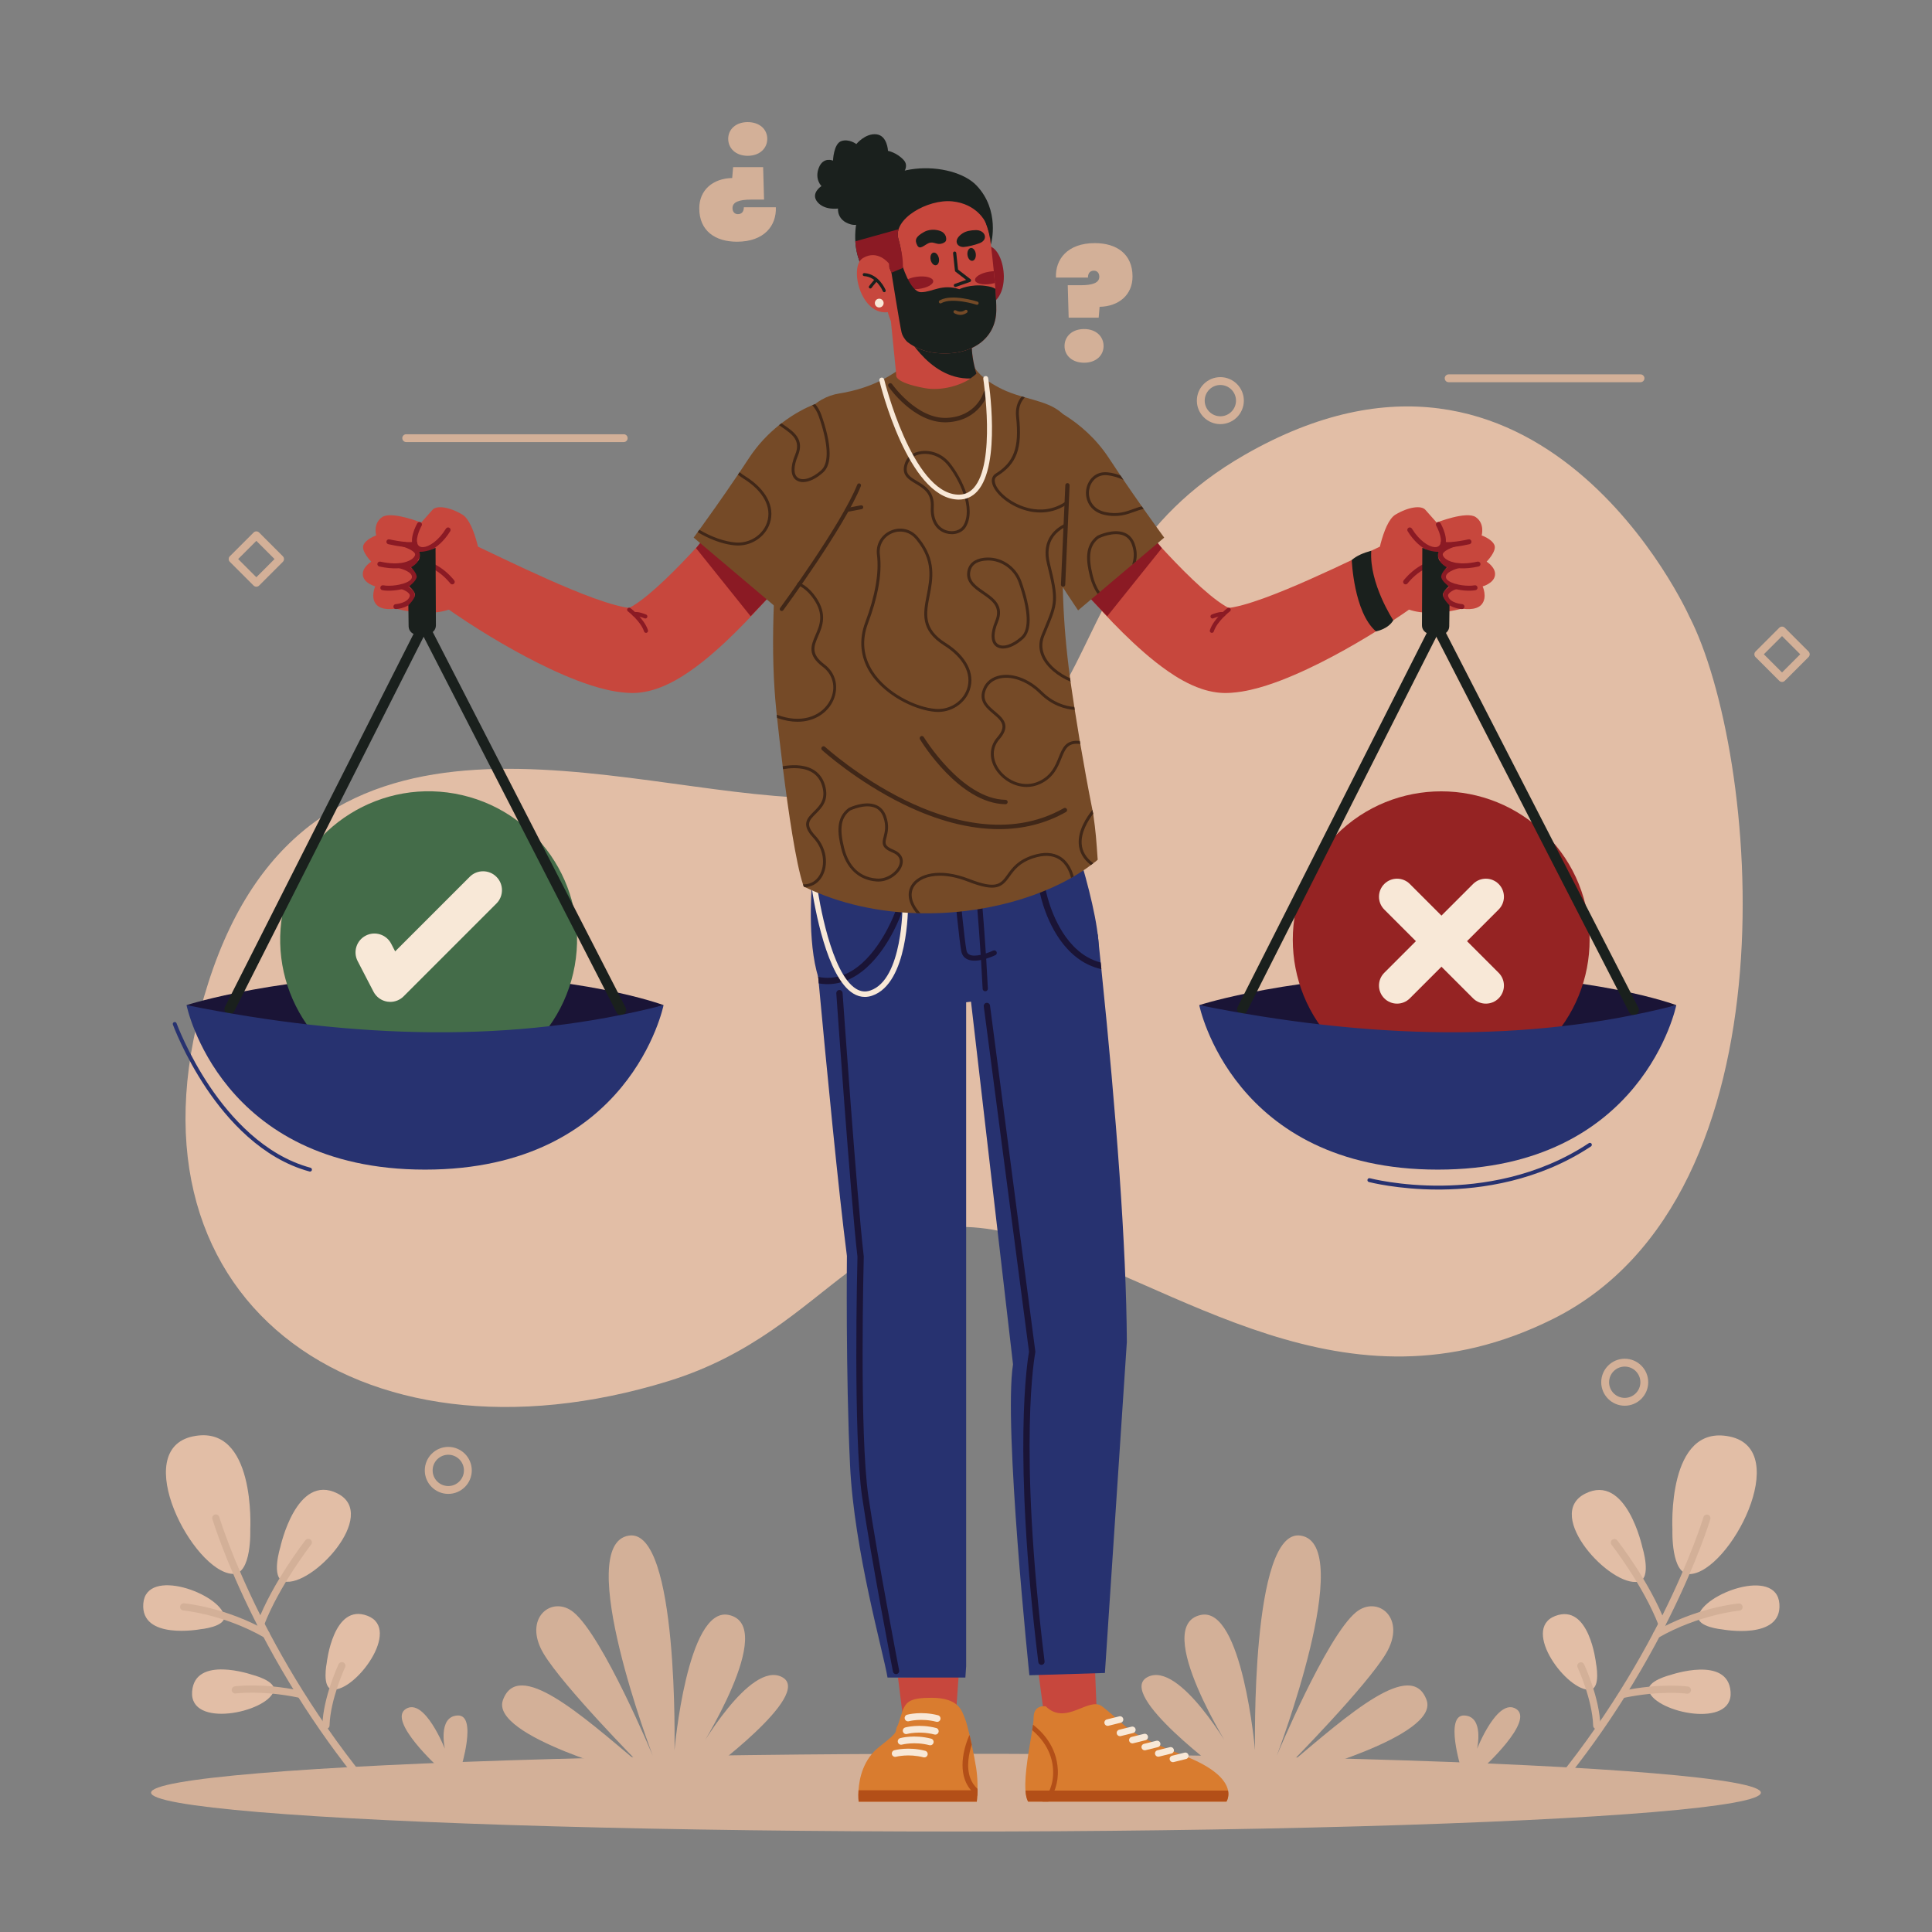 <?xml version="1.0" encoding="utf-8"?><!-- Generator: Adobe Illustrator 27.5.0, SVG Export Plug-In . SVG Version: 6.00 Build 0)  --><svg xmlns="http://www.w3.org/2000/svg" xmlns:xlink="http://www.w3.org/1999/xlink" version="1.1" x="0px" y="0px" viewBox="0 0 500 500" style="enable-background:new 0 0 500 500;" xml:space="preserve">

<rect x="0" y="0" width="500" height="500" fill="#808080" stroke="none"/>

<g id="OBJECTS">
	<g>
		<g>
			<ellipse style="fill:#D3B098;" cx="247.405" cy="463.94" rx="208.308" ry="10.06"/>
		</g>
		<g>
			<path style="fill:#D3B098;" d="M113.75,457.667c0,0-13.595-12.307-8.734-15.389c4.861-3.082,10.122,10.32,10.122,10.32     s-1.908-8.39,3.288-8.633c5.197-0.243,0.838,13.701,0.838,13.701H113.75z"/>
		</g>
		<g>
			<path style="fill:#D3B098;" d="M383.652,457.667c0,0,13.595-12.307,8.734-15.389c-4.861-3.082-10.122,10.32-10.122,10.32     s1.908-8.39-3.288-8.633c-5.197-0.243-0.838,13.701-0.838,13.701H383.652z"/>
		</g>
		<g>
			<g>
				<g>
					<path style="fill:#E2BEA6;" d="M64.769,395.828c0,0,1.507-27.468-14.806-24.101c-16.535,3.413-0.021,35.064,10.231,35.597       C65.213,407.584,64.769,395.828,64.769,395.828z"/>
				</g>
			</g>
			<g>
				<g>
					<path style="fill:#E2BEA6;" d="M51.837,421.65c0,0-15.467,2.865-14.751-6.633c0.726-9.627,19.884-2.578,20.936,3.197       C58.537,421.042,51.837,421.65,51.837,421.65z"/>
				</g>
			</g>
			<g>
				<g>
					<path style="fill:#E2BEA6;" d="M72.538,400.44c0,0,4.137-19.341,14.818-13.927c10.827,5.488-6.601,24.33-13.813,22.765       C70.012,408.512,72.538,400.44,72.538,400.44z"/>
				</g>
			</g>
			<g>
				<g>
					<path style="fill:#E2BEA6;" d="M84.559,430.348c0,0,1.691-15.578,10.549-12.178c8.978,3.447-3.229,19.71-9.04,19.062       C83.223,436.915,84.559,430.348,84.559,430.348z"/>
				</g>
			</g>
			<g>
				<g>
					<path style="fill:#E2BEA6;" d="M65.229,433.418c0,0-14.815-5.103-15.511,4.359c-0.705,9.591,19.209,5.472,21.097-0.062       C71.74,435.005,65.229,433.418,65.229,433.418z"/>
				</g>
			</g>
			<g>
				<g>
					<g>
						<path style="fill:#D3B098;" d="M100.472,467.322c-15.983-18.167-26.689-36.498-33.022-49.146        c-7.52-15.016-10.675-25.481-10.706-25.585c-0.147-0.492-0.665-0.772-1.156-0.625c-0.492,0.147-0.772,0.664-0.626,1.156        c0.031,0.105,3.22,10.691,10.803,25.842c4.45,8.891,9.525,17.602,15.083,25.89c5.296,7.898,11.048,15.425,17.156,22.467        H100.472z"/>
					</g>
				</g>
			</g>
			<g>
				<g>
					<g>
						<path style="fill:#D3B098;" d="M68.155,420.886c0.074-0.082,0.134-0.179,0.177-0.288c3.94-10.231,12.104-20.749,12.186-20.854        c0.316-0.405,0.244-0.989-0.161-1.305c-0.405-0.316-0.987-0.243-1.305,0.161c-0.342,0.438-8.418,10.842-12.456,21.33        c-0.185,0.479,0.054,1.017,0.534,1.202C67.499,421.273,67.904,421.164,68.155,420.886z"/>
					</g>
				</g>
			</g>
			<g>
				<g>
					<g>
						<path style="fill:#D3B098;" d="M69.57,423.615c0.043-0.048,0.082-0.102,0.116-0.16c0.256-0.445,0.102-1.014-0.343-1.269        c-10.835-6.227-21.283-7.209-21.723-7.248c-0.512-0.045-0.963,0.333-1.008,0.844c-0.045,0.512,0.333,0.963,0.844,1.008        c0.128,0.012,10.508,1.001,20.96,7.008C68.803,424.02,69.283,423.933,69.57,423.615z"/>
					</g>
				</g>
			</g>
			<g>
				<g>
					<g>
						<path style="fill:#D3B098;" d="M85.048,447.155c0.142-0.158,0.232-0.366,0.238-0.596c0.194-6.801,3.989-15.004,4.027-15.086        c0.217-0.465,0.016-1.019-0.449-1.236c-0.465-0.217-1.019-0.017-1.236,0.449c-0.163,0.349-3.996,8.629-4.201,15.82        c-0.015,0.513,0.39,0.941,0.903,0.956C84.614,447.47,84.872,447.35,85.048,447.155z"/>
					</g>
				</g>
			</g>
			<g>
				<g>
					<g>
						<path style="fill:#D3B098;" d="M78.228,439.072c0.106-0.118,0.184-0.265,0.219-0.432c0.105-0.503-0.217-0.995-0.72-1.101        c-9.902-2.07-16.678-1.15-16.961-1.11c-0.508,0.072-0.862,0.542-0.79,1.051c0.072,0.508,0.542,0.862,1.051,0.79        c0.08-0.011,6.771-0.907,16.32,1.089C77.683,439.43,78.014,439.31,78.228,439.072z"/>
					</g>
				</g>
			</g>
		</g>
		<g>
			<g>
				<g>
					<g>
						<path style="fill:#E2BEA6;" d="M432.823,395.874c0,0-1.507-27.468,14.806-24.101c16.535,3.413,0.021,35.064-10.231,35.597        C432.379,407.63,432.823,395.874,432.823,395.874z"/>
					</g>
				</g>
			</g>
			<g>
				<g>
					<path style="fill:#E2BEA6;" d="M445.755,421.696c0,0,15.467,2.865,14.751-6.633c-0.726-9.627-19.884-2.578-20.936,3.197       C439.055,421.088,445.755,421.696,445.755,421.696z"/>
				</g>
			</g>
			<g>
				<g>
					<path style="fill:#E2BEA6;" d="M425.055,400.486c0,0-4.137-19.341-14.819-13.927c-10.827,5.488,6.601,24.33,13.814,22.765       C427.581,408.558,425.055,400.486,425.055,400.486z"/>
				</g>
			</g>
			<g>
				<g>
					<path style="fill:#E2BEA6;" d="M413.034,430.394c0,0-1.692-15.578-10.549-12.178c-8.978,3.447,3.229,19.71,9.04,19.062       C414.37,436.961,413.034,430.394,413.034,430.394z"/>
				</g>
			</g>
			<g>
				<g>
					<path style="fill:#E2BEA6;" d="M432.363,433.464c0,0,14.815-5.103,15.51,4.359c0.705,9.591-19.209,5.472-21.097-0.062       C425.853,435.051,432.363,433.464,432.363,433.464z"/>
				</g>
			</g>
			<g>
				<g>
					<path style="fill:#D3B098;" d="M397.12,467.368c15.983-18.167,26.689-36.499,33.022-49.146       c7.52-15.016,10.675-25.481,10.706-25.585c0.147-0.492,0.665-0.772,1.156-0.625c0.492,0.147,0.772,0.664,0.626,1.156       c-0.031,0.105-3.22,10.691-10.803,25.842c-4.45,8.891-9.525,17.602-15.083,25.891c-5.297,7.898-11.048,15.425-17.156,22.467       H397.12z"/>
				</g>
			</g>
			<g>
				<g>
					<g>
						<path style="fill:#D3B098;" d="M429.438,420.932c-0.074-0.082-0.134-0.179-0.177-0.289        c-3.94-10.231-12.104-20.749-12.186-20.854c-0.316-0.405-0.244-0.989,0.161-1.305c0.405-0.316,0.987-0.243,1.305,0.161        c0.342,0.438,8.418,10.842,12.456,21.33c0.185,0.479-0.054,1.017-0.534,1.202C430.093,421.319,429.688,421.21,429.438,420.932        z"/>
					</g>
				</g>
			</g>
			<g>
				<g>
					<g>
						<path style="fill:#D3B098;" d="M428.022,423.661c-0.044-0.048-0.083-0.102-0.116-0.16c-0.256-0.445-0.102-1.014,0.343-1.269        c10.835-6.227,21.284-7.209,21.723-7.248c0.512-0.045,0.963,0.332,1.008,0.844c0.045,0.512-0.333,0.963-0.845,1.008        c-0.127,0.012-10.508,1.001-20.96,7.008C428.789,424.066,428.309,423.979,428.022,423.661z"/>
					</g>
				</g>
			</g>
			<g>
				<g>
					<g>
						<path style="fill:#D3B098;" d="M412.545,447.201c-0.142-0.158-0.232-0.366-0.238-0.596        c-0.194-6.801-3.989-15.004-4.027-15.086c-0.217-0.465-0.016-1.019,0.449-1.236c0.465-0.217,1.019-0.017,1.236,0.449        c0.163,0.349,3.996,8.629,4.201,15.82c0.015,0.513-0.39,0.941-0.903,0.956C412.978,447.516,412.721,447.396,412.545,447.201z"/>
					</g>
				</g>
			</g>
			<g>
				<g>
					<g>
						<path style="fill:#D3B098;" d="M419.364,439.118c-0.106-0.118-0.184-0.265-0.219-0.432c-0.105-0.503,0.217-0.995,0.72-1.1        c9.902-2.07,16.678-1.15,16.961-1.11c0.508,0.072,0.862,0.542,0.79,1.051c-0.072,0.508-0.542,0.862-1.051,0.79        c-0.08-0.011-6.771-0.907-16.32,1.089C419.91,439.476,419.578,439.356,419.364,439.118z"/>
					</g>
				</g>
			</g>
		</g>
		<g>
			<g>
				<path style="fill:#D3B098;" d="M164.694,459.43c0,0-37.915-10.024-34.539-19.441c3.888-10.844,20.214,3.731,35.247,16.37      c0,0-19.618-19.889-24.706-28.378c-5.547-9.255,2.21-15.284,7.749-10.725c7.635,6.285,20.498,37.136,20.498,37.136      s-20.847-54.742-6.178-56.981c12.954-1.978,11.794,55.551,11.794,55.551s3.258-37.221,13.985-35.024      c13.104,2.685-8.049,35.679-8.049,35.679s13.542-23.996,21.904-19.585c8.363,4.411-20.158,25.259-20.158,25.259L164.694,459.43z      "/>
			</g>
		</g>
		<g>
			<g>
				<path style="fill:#D3B098;" d="M334.668,459.43c0,0,37.915-10.024,34.539-19.441c-3.888-10.844-20.214,3.731-35.247,16.37      c0,0,19.618-19.889,24.706-28.378c5.547-9.255-2.21-15.284-7.749-10.725c-7.635,6.285-20.498,37.136-20.498,37.136      s20.847-54.742,6.178-56.981c-12.954-1.978-11.794,55.551-11.794,55.551s-3.258-37.221-13.985-35.024      c-13.104,2.685,8.049,35.679,8.049,35.679s-13.542-23.996-21.904-19.585c-8.362,4.411,20.158,25.259,20.158,25.259      L334.668,459.43z"/>
			</g>
		</g>
	</g>
	<g>
		<path style="fill:#E2BEA6;" d="M210.16,206.494c-49.841-0.919-129.839-34.406-156.208,47.716    c-26.37,82.122,38.871,127.962,119.04,103.218c43.326-13.373,50.498-49.524,91.183-37.47    c40.685,12.055,83.742,48.275,137.698,21.404c64.239-31.992,53.164-147.232,35.278-181.909c0,0-38.509-85.671-115.042-41.731    C263.375,151.442,296.735,208.091,210.16,206.494z"/>
	</g>
	<g>
		<g>
			<path style="fill:#D3B098;" d="M420.479,363.801c-3.353,0-6.081-2.728-6.081-6.081c0-3.353,2.728-6.081,6.081-6.081     c3.353,0,6.08,2.728,6.08,6.081C426.56,361.073,423.832,363.801,420.479,363.801z M420.479,353.67c-2.233,0-4.05,1.817-4.05,4.05     c0,2.233,1.817,4.05,4.05,4.05c2.233,0,4.05-1.817,4.05-4.05C424.53,355.487,422.713,353.67,420.479,353.67z"/>
		</g>
		<g>
			<path style="fill:#D3B098;" d="M315.826,109.765c-3.353,0-6.081-2.728-6.081-6.08s2.728-6.081,6.081-6.081     s6.081,2.728,6.081,6.081S319.179,109.765,315.826,109.765z M315.826,99.634c-2.233,0-4.05,1.817-4.05,4.05s1.817,4.05,4.05,4.05     c2.233,0,4.05-1.817,4.05-4.05S318.059,99.634,315.826,99.634z"/>
		</g>
		<g>
			<path style="fill:#D3B098;" d="M116.015,386.618c-3.353,0-6.08-2.728-6.08-6.08c0-3.353,2.728-6.081,6.08-6.081     c3.353,0,6.081,2.728,6.081,6.081C122.095,383.89,119.368,386.618,116.015,386.618z M116.015,376.487     c-2.233,0-4.05,1.817-4.05,4.05c0,2.233,1.817,4.05,4.05,4.05c2.233,0,4.05-1.817,4.05-4.05     C120.065,378.304,118.248,376.487,116.015,376.487z"/>
		</g>
		<g>
			<path style="fill:#D3B098;" d="M161.418,114.41h-56.29c-0.561,0-1.015-0.455-1.015-1.015s0.454-1.015,1.015-1.015h56.29     c0.561,0,1.015,0.454,1.015,1.015S161.978,114.41,161.418,114.41z"/>
		</g>
		<g>
			<path style="fill:#D3B098;" d="M424.563,98.916h-49.656c-0.561,0-1.015-0.454-1.015-1.015c0-0.561,0.454-1.015,1.015-1.015     h49.656c0.561,0,1.015,0.454,1.015,1.015C425.578,98.462,425.124,98.916,424.563,98.916z"/>
		</g>
		<g>
			<path style="fill:#D3B098;" d="M461.189,176.484c-0.269,0-0.527-0.107-0.718-0.297l-6.144-6.144     c-0.397-0.396-0.397-1.039,0-1.436l6.144-6.144c0.396-0.396,1.039-0.396,1.435,0l6.144,6.144c0.397,0.396,0.397,1.039,0,1.436     l-6.144,6.144C461.716,176.377,461.458,176.484,461.189,176.484z M456.481,169.325l4.708,4.708l4.708-4.708l-4.708-4.708     L456.481,169.325z"/>
		</g>
		<g>
			<path style="fill:#D3B098;" d="M66.342,151.838c-0.26,0-0.52-0.099-0.718-0.297l-6.144-6.144     c-0.191-0.19-0.297-0.449-0.297-0.718s0.107-0.527,0.297-0.718l6.144-6.144c0.396-0.396,1.039-0.396,1.436,0l6.144,6.144     c0.397,0.396,0.397,1.039,0,1.436l-6.144,6.144C66.862,151.739,66.602,151.838,66.342,151.838z M61.634,144.679l4.708,4.708     l4.708-4.708l-4.708-4.708L61.634,144.679z"/>
		</g>
	</g>
	<g>
		<g>
			<g>
				<g>
					<g>
						<path style="fill:#C7473D;" d="M282.804,121.073l4.144,4.986c1.415,1.674,2.816,3.361,4.244,5.02        c1.432,1.655,2.845,3.322,4.287,4.952c0.719,0.817,1.442,1.628,2.168,2.432c0.723,0.807,1.445,1.611,2.173,2.406        c1.458,1.586,2.912,3.158,4.387,4.676c1.468,1.525,2.947,3.005,4.429,4.414c1.474,1.413,2.964,2.747,4.409,3.943        c0.721,0.597,1.433,1.155,2.114,1.651c0.68,0.498,1.331,0.925,1.882,1.258c0.543,0.331,1.009,0.545,1.112,0.595        c0.045,0.026-0.02,0.001-0.271-0.024c-0.033-0.004-0.074-0.01-0.111-0.012c-0.036-0.002-0.076-0.004-0.128-0.009        c-0.049-0.004-0.096-0.005-0.146-0.005c-0.059-0.004-0.118-0.005-0.178-0.004l-0.044,0.001l-0.022,0.001l0.005,0h0.019        l0.038,0.002c0.025,0.003,0.048,0.008,0.098,0.004c0.331,0.001,0.965-0.057,1.699-0.198c0.734-0.138,1.567-0.331,2.436-0.562        c0.871-0.233,1.78-0.508,2.707-0.811c0.929-0.299,1.876-0.623,2.833-0.972c1.912-0.702,3.867-1.456,5.826-2.273        c3.926-1.619,7.895-3.399,11.863-5.236c1.984-0.921,3.972-1.854,5.957-2.798l5.89-2.806l0.185-0.088        c4.449-2.119,9.773-0.231,11.892,4.218c1.89,3.967,0.59,8.63-2.867,11.096l-0.755,0.539l-0.727,0.51        c-0.484,0.336-0.964,0.674-1.449,1.002c-0.97,0.655-1.941,1.304-2.917,1.946c-1.956,1.276-3.931,2.521-5.936,3.732        c-4.01,2.423-8.114,4.732-12.407,6.891c-1.073,0.54-2.161,1.066-3.265,1.584c-1.103,0.52-2.223,1.026-3.366,1.516        c-1.142,0.492-2.309,0.971-3.51,1.433c-1.203,0.457-2.439,0.898-3.735,1.313c-1.297,0.416-2.651,0.805-4.129,1.138        c-1.477,0.333-3.084,0.623-5.011,0.758c-0.231,0.019-0.491,0.029-0.749,0.037l-0.385,0.012l-0.193,0.005l-0.048,0.001        l-0.075,0l-0.15-0.001l-0.601-0.014l-0.569-0.035c-0.193-0.013-0.374-0.03-0.55-0.05l-0.532-0.063        c-1.37-0.191-2.536-0.493-3.563-0.823c-2.043-0.669-3.621-1.444-5.049-2.22c-1.419-0.779-2.668-1.583-3.835-2.39        c-1.167-0.808-2.253-1.623-3.293-2.444c-2.076-1.642-3.968-3.318-5.786-5.005c-3.617-3.385-6.917-6.846-10.08-10.376        c-0.788-0.883-1.571-1.767-2.342-2.658c-0.768-0.893-1.529-1.789-2.283-2.687c-1.505-1.8-3.001-3.598-4.443-5.434        c-1.445-1.834-2.885-3.666-4.276-5.539c-0.698-0.935-1.397-1.869-2.082-2.819l-1.027-1.433l-0.514-0.726l-0.534-0.768        c-3.373-4.85-2.177-11.516,2.673-14.889c4.584-3.189,10.792-2.294,14.307,1.91L282.804,121.073z"/>
					</g>
				</g>
			</g>
			<g>
				<path style="fill:#1A201D;" d="M349.833,144.936c0,0,0.508,13.507,6.266,18.465c0,0,3.152-0.557,4.483-2.87      c0,0-6.274-9.516-5.698-18C352.813,143.092,351.051,143.845,349.833,144.936z"/>
			</g>
			<g>
				<g>
					<g>
						<polygon style="fill:#8B1A24;" points="300.676,141.863 286.552,159.485 281.616,154.304 298.931,139.668       "/>
					</g>
				</g>
			</g>
			<g>
				<g>
					<g>
						<path style="fill:#754A27;" d="M301.293,139.131l-7.295,6.167l-0.98,0.829l-2.401,2.029l-0.581,0.49l-5.404,4.569        l-0.573,0.484l-1.118,0.944l-0.577,0.488l-3.349,2.83c0,0-18.591-27.304-19.525-34.97        c-0.936-7.666,0.085-18.392,10.381-18.416c0,0,10.232,3.488,17.109,13.978c0.992,1.515,1.997,3.022,2.99,4.491        c0.26,0.385,0.521,0.771,0.781,1.15c1.674,2.465,3.296,4.797,4.747,6.855c0.161,0.234,0.325,0.462,0.482,0.688        C299.094,136.148,301.293,139.131,301.293,139.131z"/>
					</g>
				</g>
			</g>
			<g>
				<g>
					<g>
						<g>
							<g>
								<g>
									<g>
										<g>
											<g>
												<path style="fill:#402718;" d="M293.668,140.765c-0.494-1.406-1.372-2.378-2.606-2.883              c-2.937-1.208-6.853,0.664-7.016,0.744c-0.022,0.008-0.042,0.022-0.06,0.034c-3.373,2.493-2.913,6.53-1.914,10.524              c0.44,1.761,1.112,3.274,1.989,4.515l0.573-0.484c-0.914-1.323-1.479-2.83-1.826-4.216              c-1.271-5.088-0.809-7.906,1.6-9.705c0.363-0.171,3.865-1.735,6.367-0.71c1.025,0.422,1.759,1.239,2.181,2.435              c0.797,2.261,0.401,3.792,0.087,5.023c-0.008,0.028-0.014,0.057-0.022,0.085l0.98-0.829              C294.232,144.15,294.343,142.684,293.668,140.765z"/>
											</g>
										</g>
									</g>
								</g>
							</g>
						</g>
					</g>
				</g>
			</g>
			<g>
				<g>
					<g>
						<g>
							<g>
								<g>
									<g>
										<g>
											<g>
												<path style="fill:#402718;" d="M295.497,131.05c-0.702,0.141-1.41,0.397-2.156,0.67              c-1.924,0.706-4.111,1.503-7.353,0.783c-3.357-0.744-4.484-3.516-4.105-5.776c0.333-2.013,1.959-4.037,4.739-3.73              c1.672,0.192,2.959,0.666,4.129,1.198c-0.26-0.379-0.52-0.764-0.781-1.15c-0.942-0.357-2.003-0.658-3.262-0.799              c-3.272-0.369-5.183,2.001-5.578,4.355c-0.432,2.6,0.851,5.79,4.692,6.645c3.46,0.767,5.856-0.111,7.781-0.813              c0.871-0.319,1.636-0.599,2.376-0.696C295.822,131.512,295.659,131.284,295.497,131.05z"/>
											</g>
										</g>
									</g>
								</g>
							</g>
						</g>
					</g>
				</g>
			</g>
			<g>
				<g>
					<g>
						<g>
							<g>
								<g>
									<g>
										<g>
											<path style="fill:#8B1A24;" d="M318.456,158.04c0.086-0.175,0.073-0.391-0.053-0.557             c-0.178-0.234-0.511-0.28-0.746-0.103c-0.145,0.11-3.559,2.722-4.539,5.707c-0.092,0.279,0.06,0.58,0.34,0.672             c0.279,0.092,0.58-0.06,0.672-0.34c0.874-2.666,4.137-5.165,4.17-5.19C318.369,158.177,318.421,158.112,318.456,158.04z"/>
										</g>
									</g>
								</g>
							</g>
						</g>
					</g>
				</g>
			</g>
			<g>
				<g>
					<g>
						<g>
							<g>
								<g>
									<g>
										<g>
											<path style="fill:#8B1A24;" d="M317.121,159.204c0.012-0.025,0.023-0.051,0.031-0.079             c0.086-0.281-0.071-0.579-0.352-0.666c-1.001-0.308-2.85,0.436-3.21,0.589c-0.271,0.114-0.397,0.427-0.283,0.697             c0.114,0.271,0.426,0.398,0.697,0.283c0.749-0.316,2.015-0.696,2.483-0.552             C316.741,159.555,317.008,159.434,317.121,159.204z"/>
										</g>
									</g>
								</g>
							</g>
						</g>
					</g>
				</g>
			</g>
			<g>
				<g>
					<g>
						<g>
							<g>
								<g>
									<g>
										<g>
											<g>
												<path style="fill:#C7473D;" d="M356.107,146.512c0,0,1.563-11.259,5.039-13.332c3.476-2.073,6.689-2.393,7.707-1.272              c1.018,1.121,2.953,3.327,2.953,3.327s7.724-3.06,10.129-1.398c2.405,1.662,1.519,4.727,1.519,4.727              s2.66,0.929,3.304,2.51c0.643,1.581-2.022,4.281-2.022,4.281s2.481,1.512,2.158,3.571              c-0.324,2.059-3.185,2.827-3.185,2.827s1.278,2.789-0.224,4.628c-1.502,1.84-5.112,1.12-5.112,1.12              s-12.208,3.531-17.447-2.07C355.687,149.831,356.107,146.512,356.107,146.512z"/>
											</g>
										</g>
									</g>
								</g>
							</g>
						</g>
					</g>
				</g>
				<g>
					<g>
						<g>
							<g>
								<g>
									<g>
										<g>
											<g>
												<path style="fill:#8B1A24;" d="M363.545,151.195c-0.056-0.021-0.111-0.051-0.161-0.089              c-0.284-0.214-0.341-0.617-0.127-0.901c0.059-0.077,5.892-7.681,12.352-4.248c0.314,0.167,0.432,0.557,0.266,0.87              c-0.167,0.314-0.557,0.433-0.87,0.266c-5.499-2.927-10.668,3.818-10.719,3.886              C364.109,151.212,363.805,151.292,363.545,151.195z"/>
											</g>
										</g>
									</g>
								</g>
							</g>
						</g>
					</g>
				</g>
				<g>
					<g>
						<g>
							<g>
								<g>
									<g>
										<path style="fill:#8B1A24;" d="M369.801,142.563c-1.907-0.716-3.951-2.576-5.501-5.084            c-0.187-0.302-0.093-0.699,0.209-0.885c0.303-0.187,0.699-0.092,0.886,0.209c1.955,3.164,4.354,4.686,5.865,4.791            c0.568,0.04,1.003-0.117,1.29-0.464c0.985-1.188-0.32-4.132-0.855-5.07c-0.176-0.309-0.068-0.702,0.24-0.877            c0.309-0.176,0.701-0.069,0.878,0.24c0.256,0.449,2.452,4.449,0.727,6.529c-0.56,0.675-1.38,0.995-2.37,0.926            C370.728,142.846,370.268,142.739,369.801,142.563z"/>
									</g>
								</g>
							</g>
						</g>
					</g>
				</g>
				<g>
					<g>
						<g>
							<g>
								<g>
									<g>
										<g>
											<g>
												<g>
													<path style="fill:#8B1A24;" d="M373.463,141.376c-0.215-0.081-0.385-0.186-0.504-0.322               c-0.234-0.268-0.207-0.674,0.061-0.908c0.26-0.227,0.651-0.209,0.888,0.04c0.497,0.299,3.293,0.026,6.124-0.601               c0.346-0.077,0.69,0.142,0.767,0.489c0.077,0.347-0.142,0.69-0.489,0.767               C377.828,141.391,374.8,141.878,373.463,141.376z M373.927,140.206C373.927,140.207,373.927,140.207,373.927,140.206               C373.927,140.207,373.927,140.207,373.927,140.206z"/>
												</g>
											</g>
										</g>
									</g>
								</g>
							</g>
						</g>
					</g>
				</g>
				<g>
					<g>
						<g>
							<g>
								<g>
									<g>
										<g>
											<g>
												<path style="fill:#8B1A24;" d="M374.916,146.496c-0.809-0.304-1.343-0.662-1.656-0.919              c-0.766-0.627-1.18-1.384-1.166-2.131c0.035-1.988,3.47-3.034,4.159-3.224c0.343-0.094,0.696,0.107,0.791,0.449              c0.094,0.342-0.106,0.697-0.449,0.791c-1.339,0.371-3.201,1.275-3.214,2.007c-0.006,0.335,0.254,0.751,0.695,1.112              c0.586,0.481,2.918,1.955,8.296,0.774c0.348-0.076,0.69,0.143,0.767,0.49c0.076,0.347-0.143,0.69-0.49,0.766              C378.885,147.439,376.423,147.062,374.916,146.496z"/>
											</g>
										</g>
									</g>
								</g>
							</g>
						</g>
					</g>
				</g>
				<g>
					<g>
						<g>
							<g>
								<g>
									<g>
										<g>
											<g>
												<path style="fill:#8B1A24;" d="M375.563,152.097c-0.523-0.196-1.001-0.432-1.4-0.711              c-0.71-0.496-1.122-1.085-1.224-1.753c-0.429-2.808,4.219-3.822,4.417-3.864c0.348-0.074,0.689,0.149,0.762,0.496              c0.074,0.347-0.148,0.689-0.496,0.763c-0.95,0.202-3.615,1.079-3.411,2.411c0.047,0.306,0.279,0.606,0.688,0.892              c1.617,1.128,5.133,1.467,6.715,1.145c0.348-0.071,0.688,0.154,0.758,0.502c0.071,0.348-0.154,0.688-0.502,0.758              C380.417,153.033,377.633,152.874,375.563,152.097z"/>
											</g>
										</g>
									</g>
								</g>
							</g>
						</g>
					</g>
				</g>
				<g>
					<g>
						<g>
							<g>
								<g>
									<g>
										<g>
											<g>
												<path style="fill:#8B1A24;" d="M376.16,157.151c-1.088-0.409-2.253-1.156-2.62-2.512              c-0.497-1.834,1.703-3.027,3.081-3.443c0.34-0.103,0.699,0.09,0.801,0.43c0.103,0.34-0.09,0.699-0.429,0.801              c-0.531,0.162-2.461,0.954-2.211,1.875c0.49,1.809,3.591,2.045,3.622,2.048c0.354,0.024,0.622,0.331,0.598,0.685              c-0.024,0.354-0.33,0.622-0.684,0.598C378.235,157.629,377.235,157.555,376.16,157.151z"/>
											</g>
										</g>
									</g>
								</g>
							</g>
						</g>
					</g>
				</g>
			</g>
			<g>
				<g>
					<g>
						<g>
							<g>
								<g>
									<g>
										<g>
											<path style="fill:#1A201D;" d="M368.095,141.759l-0.093,20.087c-0.005,1.15,0.878,2.108,2.024,2.197l2.671,0.207             c1.263,0.098,2.347-0.891,2.363-2.159l0.072-5.461c0,0-2.143-1.993-1.644-3.094c0.499-1.101,1.456-1.773,1.456-1.773             s-2.056-1.545-1.966-2.585c0.09-1.04,1.478-2.366,1.478-2.366s-2.959-1.351-2.176-4.008             C372.279,142.805,370.422,142.932,368.095,141.759z"/>
										</g>
									</g>
								</g>
							</g>
						</g>
					</g>
				</g>
			</g>
		</g>
		<g>
			<g>
				<g>
					<g>
						<g>
							<g>
								<g>
									<g>
										<g>
											<g>
												<g>
													<polygon style="fill:#C7473D;" points="232.401,434.179 233.741,444.82 247.313,444.82 248.102,433.62                             "/>
												</g>
											</g>
										</g>
									</g>
								</g>
							</g>
						</g>
					</g>
				</g>
				<g>
					<g>
						<g>
							<g>
								<g>
									<g>
										<g>
											<g>
												<g>
													<g>
														<polygon style="fill:#C7473D;" points="268.686,432.453 270.335,444.82 283.907,444.82 283.384,432.084                               "/>
													</g>
												</g>
											</g>
										</g>
									</g>
								</g>
							</g>
						</g>
					</g>
					<g>
						<g>
							<g>
								<g>
									<g>
										<g>
											<g>
												<g>
													<g>
														<g>
															<g>
																<path style="fill:#D97C2F;" d="M317.4,466.256h-51.333c-0.382-0.693-0.59-1.677-0.676-2.851                  c-0.321-4.342,1.064-11.272,1.742-15.641c0.082-0.51,0.153-0.987,0.208-1.418c0.095-0.73,0.153-1.338,0.153-1.784                  c0-3.566,3.157-2.955,3.157-2.955c5.194,5.094,11.076-2.545,14.511-0.04c0,0,1.479,1.06,5.555,4.727                  c4.073,3.667,11.006,6.087,16.906,8.556c7.618,3.184,9.778,6.365,10.2,8.555                  C318.155,465.141,317.4,466.256,317.4,466.256z"/>
															</g>
														</g>
													</g>
												</g>
											</g>
										</g>
									</g>
								</g>
							</g>
						</g>
						<g>
							<g>
								<g>
									<g>
										<g>
											<g>
												<g>
													<g>
														<g>
															<g>
																<path style="fill:#B34F18;" d="M317.4,466.256h-51.333c-0.382-0.693-0.59-1.677-0.676-2.851h52.431                  C318.155,465.141,317.4,466.256,317.4,466.256z"/>
															</g>
														</g>
													</g>
												</g>
											</g>
										</g>
									</g>
								</g>
							</g>
						</g>
						<g>
							<g>
								<g>
									<g>
										<g>
											<g>
												<g>
													<g>
														<g>
															<g>
																<g>
																	<path style="fill:#B34F18;" d="M271.304,466.256h-1.525c1.522-1.739,2.945-4.406,2.759-8.219                   c-0.248-5.072-3.291-8.492-5.405-10.273c0.082-0.51,0.153-0.987,0.208-1.418c2.279,1.742,6.12,5.555,6.419,11.63                   C273.938,461.617,272.743,464.334,271.304,466.256z"/>
																</g>
															</g>
														</g>
													</g>
												</g>
											</g>
										</g>
									</g>
								</g>
							</g>
						</g>
						<g>
							<g>
								<g>
									<g>
										<g>
											<g>
												<g>
													<g>
														<g>
															<g>
																<path style="fill:#F8E8D7;" d="M289.846,449.322c-0.38,0-0.725-0.257-0.82-0.642                  c-0.113-0.453,0.164-0.912,0.617-1.025l3.207-0.796c0.453-0.113,0.912,0.164,1.025,0.617                  c0.113,0.453-0.164,0.912-0.617,1.025l-3.207,0.796C289.982,449.314,289.913,449.322,289.846,449.322z"/>
															</g>
														</g>
													</g>
												</g>
											</g>
										</g>
									</g>
								</g>
							</g>
						</g>
						<g>
							<g>
								<g>
									<g>
										<g>
											<g>
												<g>
													<g>
														<g>
															<g>
																<path style="fill:#F8E8D7;" d="M286.659,446.652c-0.38,0-0.725-0.257-0.821-0.642                  c-0.112-0.453,0.164-0.912,0.617-1.025l3.207-0.796c0.453-0.114,0.912,0.163,1.025,0.617                  c0.113,0.453-0.164,0.912-0.617,1.025l-3.206,0.796C286.795,446.644,286.727,446.652,286.659,446.652z"/>
															</g>
														</g>
													</g>
												</g>
											</g>
										</g>
									</g>
								</g>
							</g>
						</g>
						<g>
							<g>
								<g>
									<g>
										<g>
											<g>
												<g>
													<g>
														<g>
															<g>
																<path style="fill:#F8E8D7;" d="M293.052,451.186c-0.379,0-0.725-0.258-0.82-0.643                  c-0.113-0.453,0.164-0.912,0.617-1.025l3.207-0.796c0.453-0.113,0.912,0.163,1.024,0.617                  c0.113,0.453-0.163,0.912-0.617,1.025l-3.206,0.796C293.188,451.178,293.12,451.186,293.052,451.186z"/>
															</g>
														</g>
													</g>
												</g>
											</g>
										</g>
									</g>
								</g>
							</g>
						</g>
						<g>
							<g>
								<g>
									<g>
										<g>
											<g>
												<g>
													<g>
														<g>
															<g>
																<path style="fill:#F8E8D7;" d="M296.259,452.978c-0.38,0-0.725-0.258-0.82-0.642                  c-0.113-0.453,0.164-0.912,0.617-1.025l3.206-0.796c0.454-0.113,0.913,0.164,1.025,0.617                  c0.113,0.453-0.164,0.912-0.617,1.025l-3.207,0.796C296.395,452.97,296.326,452.978,296.259,452.978z"/>
															</g>
														</g>
													</g>
												</g>
											</g>
										</g>
									</g>
								</g>
							</g>
						</g>
						<g>
							<g>
								<g>
									<g>
										<g>
											<g>
												<g>
													<g>
														<g>
															<g>
																<path style="fill:#F8E8D7;" d="M299.755,454.635c-0.38,0-0.725-0.258-0.82-0.642                  c-0.113-0.453,0.164-0.913,0.617-1.025l3.207-0.796c0.453-0.113,0.912,0.164,1.025,0.617                  c0.113,0.453-0.164,0.912-0.617,1.024l-3.206,0.796C299.891,454.627,299.823,454.635,299.755,454.635z"/>
															</g>
														</g>
													</g>
												</g>
											</g>
										</g>
									</g>
								</g>
							</g>
						</g>
						<g>
							<g>
								<g>
									<g>
										<g>
											<g>
												<g>
													<g>
														<g>
															<g>
																<path style="fill:#F8E8D7;" d="M303.547,456.048c-0.38,0-0.725-0.257-0.82-0.642                  c-0.113-0.453,0.164-0.912,0.617-1.025l3.206-0.796c0.454-0.114,0.912,0.163,1.025,0.617                  c0.112,0.453-0.164,0.912-0.617,1.024l-3.207,0.796C303.683,456.04,303.615,456.048,303.547,456.048z"/>
															</g>
														</g>
													</g>
												</g>
											</g>
										</g>
									</g>
								</g>
							</g>
						</g>
					</g>
					<g>
						<g>
							<g>
								<g>
									<g>
										<g>
											<g>
												<g>
													<g>
														<g>
															<path style="fill:#273270;" d="M211.312,251.264c0.133,0.535,0.277,1.059,0.434,1.569                 c0.006,0.019,0.011,0.041,0.016,0.06c0.215,0.692,0.451,1.357,0.708,1.992c2.299,5.63,20.07,6.455,37.565,4.498                 c13.569-1.517,26.973-4.712,32.858-8.643c5.527-3.689-6.243-37.73-6.243-37.73l-66.373,13.93                 C210.278,226.94,208.785,241.096,211.312,251.264z"/>
														</g>
													</g>
												</g>
											</g>
										</g>
									</g>
								</g>
							</g>
						</g>
					</g>
					<g>
						<g>
							<g>
								<g>
									<g>
										<g>
											<g>
												<g>
													<g>
														<g>
															<path style="fill:#273270;" d="M251.295,259.236l10.874,93.859c-2.503,15.792,4.237,80.46,4.237,80.46l19.544-0.592                 l5.676-85.658c-0.13-24.799-2.742-59.082-6.591-96.483c-0.06-0.573-0.117-1.146-0.179-1.721                 c-0.195-1.908-0.396-3.827-0.602-5.752c-0.054-0.513-0.109-1.026-0.163-1.542l-6.39,2.943l-1.566,0.722                 l-25.095,11.558L251.295,259.236z"/>
														</g>
													</g>
												</g>
											</g>
										</g>
									</g>
								</g>
							</g>
						</g>
					</g>
					<g>
						<g>
							<g>
								<g>
									<g>
										<g>
											<g>
												<g>
													<g>
														<path style="fill:#1A1436;" d="M269.52,430.865c0.033,0,0.067-0.001,0.1-0.006c0.446-0.055,0.764-0.461,0.709-0.908                c-6.952-56.487-2.444-79.707-2.398-79.935c0.018-0.088,0.021-0.179,0.009-0.268l-11.727-89.514                c-0.059-0.446-0.468-0.761-0.913-0.702c-0.446,0.059-0.76,0.467-0.702,0.913l11.71,89.385                c-0.368,2.021-4.308,25.784,2.404,80.319C268.764,430.563,269.115,430.865,269.52,430.865z"/>
													</g>
												</g>
											</g>
										</g>
									</g>
								</g>
							</g>
						</g>
					</g>
					<g>
						<g>
							<g>
								<g>
									<g>
										<g>
											<g>
												<g>
													<g>
														<g>
															<path style="fill:#1A1436;" d="M269.08,230.838c0.079,0.421,1.683,8.741,7.055,14.633                 c1.086,1.192,2.324,2.283,3.735,3.189c1.102,0.709,2.256,1.27,3.464,1.68c0.556,0.196,1.124,0.356,1.702,0.481                 c-0.06-0.573-0.117-1.146-0.179-1.721c-0.274-0.071-0.546-0.149-0.814-0.239c-1.151-0.377-2.25-0.899-3.292-1.569                 c-1.129-0.727-2.145-1.593-3.048-2.543c-5.361-5.603-7-14.11-7.019-14.21c-0.081-0.44-0.505-0.733-0.95-0.652                 C269.289,229.972,268.998,230.396,269.08,230.838z"/>
														</g>
													</g>
												</g>
											</g>
										</g>
									</g>
								</g>
							</g>
						</g>
					</g>
					<g>
						<g>
							<g>
								<g>
									<g>
										<g>
											<g>
												<g>
													<g>
														<g>
															<path style="fill:#1A1436;" d="M255.662,255.852c0.018,0.359-0.27,0.666-0.641,0.687c-0.002,0-0.002,0-0.005,0                 c-0.374,0.019-0.692-0.26-0.709-0.621c-0.12-2.455-0.264-4.968-0.422-7.478c-0.027-0.442-0.055-0.884-0.085-1.326                 c-0.534-8.203-1.211-16.257-1.723-21.943c-0.042-0.459-0.081-0.906-0.122-1.334                 c-0.114-1.248-0.217-2.354-0.305-3.291c0.45-0.07,0.9-0.143,1.344-0.218c0.088,0.937,0.192,2.054,0.307,3.315                 c0.041,0.428,0.079,0.875,0.122,1.334c0.506,5.637,1.179,13.62,1.713,21.773c0.031,0.449,0.059,0.902,0.09,1.351                 C255.388,250.704,255.538,253.312,255.662,255.852z"/>
														</g>
													</g>
												</g>
											</g>
										</g>
									</g>
								</g>
							</g>
						</g>
					</g>
					<g>
						<g>
							<g>
								<g>
									<g>
										<g>
											<g>
												<g>
													<g>
														<g>
															<path style="fill:#1A1436;" d="M257.596,247.195c-0.212,0.101-1.163,0.543-2.371,0.908                 c-0.422,0.129-0.875,0.246-1.34,0.338c-0.425,0.082-0.856,0.143-1.285,0.167c-0.821,0.047-1.614-0.04-2.277-0.357                 c-0.824-0.394-1.359-1.112-1.544-2.072c-0.493-2.53-1.529-12.98-2.227-20.372c-0.045-0.454-0.086-0.898-0.127-1.328                 c-0.11-1.182-0.209-2.258-0.293-3.171c0.448-0.055,0.899-0.109,1.35-0.168c0.084,0.919,0.184,2.007,0.298,3.205                 c0.041,0.428,0.082,0.872,0.124,1.329c0.699,7.373,1.731,17.808,2.21,20.26c0.108,0.566,0.368,0.929,0.817,1.145                 c0.718,0.342,1.796,0.271,2.868,0.037c0.456-0.099,0.911-0.227,1.336-0.364c0.777-0.251,1.454-0.536,1.862-0.73                 c0.336-0.161,0.743-0.029,0.909,0.295C258.07,246.641,257.932,247.034,257.596,247.195z"/>
														</g>
													</g>
												</g>
											</g>
										</g>
									</g>
								</g>
							</g>
						</g>
					</g>
				</g>
				<g>
					<g>
						<g>
							<g>
								<g>
									<g>
										<g>
											<g>
												<g>
													<g>
														<g>
															<path style="fill:#273270;" d="M210.379,237.892c0,0,0.471,5.281,1.22,13.373c0.047,0.505,0.096,1.02,0.143,1.551                 c0.003,0.005,0.003,0.013,0.003,0.018c0,0.018,0.003,0.039,0.008,0.06c0.049,0.528,0.099,1.067,0.148,1.613                 c1.894,20.386,5.145,54.242,7.279,70.524c0,0-0.317,30.638,0.817,54.281c1.051,21.968,8.626,48.322,9.695,54.835                 h20.147l0.198-2.892V248.599c0,0-9.058-4.323-18.787-7.635c-0.525-0.179-1.053-0.354-1.584-0.528                 c-1.004-0.325-2.011-0.64-3.012-0.934c-0.533-0.156-1.064-0.307-1.592-0.453                 C219.068,237.408,213.501,236.594,210.379,237.892z"/>
														</g>
													</g>
												</g>
											</g>
										</g>
									</g>
								</g>
							</g>
						</g>
					</g>
					<g>
						<g>
							<g>
								<g>
									<g>
										<g>
											<g>
												<g>
													<g>
														<path style="fill:#1A1436;" d="M231.892,433.267c0.051,0,0.103-0.005,0.155-0.015c0.441-0.085,0.73-0.512,0.645-0.954                c-0.056-0.287-5.57-28.872-7.956-45.063c-2.379-16.14-1.206-61.542-1.194-61.999c0.001-0.039-0.001-0.078-0.005-0.117                c-1.787-15.187-5.44-67.618-5.477-68.146c-0.031-0.449-0.42-0.786-0.869-0.756c-0.449,0.031-0.787,0.42-0.756,0.869                c0.036,0.527,3.683,52.865,5.477,68.165c-0.048,1.887-1.147,46.208,1.213,62.22                c2.391,16.228,7.913,44.848,7.968,45.135C231.169,432.996,231.51,433.267,231.892,433.267z"/>
													</g>
												</g>
											</g>
										</g>
									</g>
								</g>
							</g>
						</g>
					</g>
					<g>
						<g>
							<g>
								<g>
									<g>
										<g>
											<g>
												<g>
													<g>
														<g>
															<g>
																<g>
																	<path style="fill:#D97C2F;" d="M252.98,462.964c0,0.122-0.003,0.241-0.006,0.358                   c-0.012,0.543-0.035,1.032-0.058,1.45c-0.055,0.921-0.122,1.488-0.122,1.488h-30.577c0,0-0.151-1.183-0.035-2.938                   c0.2-3.124,1.238-8.059,5.461-11.32c5.781-4.47,3.549-3.537,4.734-5.574c0.134-0.227,1.174-3.688,1.285-3.926                   c0.994-2.116,1.91-3.116,7.388-3.116c7.266,0,7.905,3.525,8.681,5.383c0.32,0.77,0.758,2.389,1.209,4.316                   c0.183,0.773,0.366,1.599,0.546,2.439c0.448,2.107,0.866,4.307,1.151,6.063                   C252.939,459.465,253.003,461.401,252.98,462.964z"/>
																</g>
															</g>
														</g>
													</g>
												</g>
											</g>
										</g>
									</g>
								</g>
							</g>
							<g>
								<g>
									<g>
										<g>
											<g>
												<g>
													<g>
														<g>
															<g>
																<g>
																	<g>
																		<path style="fill:#B34F18;" d="M252.98,462.964c0,0.122-0.003,0.241-0.006,0.358                    c-0.012,0.543-0.035,1.032-0.058,1.45c-1.491-1.046-2.555-2.427-3.177-4.118                    c-1.892-5.153,1.017-11.337,1.139-11.599l0.061,0.029c0.183,0.773,0.366,1.599,0.546,2.439                    c-0.689,2.104-1.482,5.641-0.381,8.634C251.507,461.246,252.134,462.185,252.98,462.964z"/>
																	</g>
																</g>
															</g>
														</g>
													</g>
												</g>
											</g>
										</g>
									</g>
								</g>
							</g>
							<g>
								<g>
									<g>
										<g>
											<g>
												<g>
													<g>
														<g>
															<g>
																<g>
																	<path style="fill:#B34F18;" d="M252.974,463.322c-0.041,1.741-0.18,2.938-0.18,2.938h-30.577                   c0,0-0.151-1.183-0.035-2.938H252.974z"/>
																</g>
															</g>
														</g>
													</g>
												</g>
											</g>
										</g>
									</g>
								</g>
							</g>
						</g>
						<g>
							<g>
								<g>
									<g>
										<g>
											<g>
												<g>
													<g>
														<g>
															<g>
																<path style="fill:#F8E8D7;" d="M242.058,448.917c-0.072,0-0.146-0.009-0.219-0.028                  c-3.889-1.007-7.057-0.155-7.089-0.146c-0.464,0.129-0.945-0.144-1.073-0.608c-0.128-0.464,0.144-0.945,0.608-1.073                  c0.147-0.041,3.655-0.984,7.991,0.139c0.466,0.12,0.746,0.597,0.626,1.062                  C242.8,448.656,242.446,448.917,242.058,448.917z"/>
															</g>
														</g>
													</g>
												</g>
											</g>
										</g>
									</g>
								</g>
							</g>
						</g>
						<g>
							<g>
								<g>
									<g>
										<g>
											<g>
												<g>
													<g>
														<g>
															<g>
																<path style="fill:#F8E8D7;" d="M242.535,445.622c-0.072,0-0.146-0.009-0.219-0.028                  c-3.889-1.007-7.057-0.155-7.089-0.146c-0.465,0.129-0.944-0.144-1.073-0.608c-0.128-0.464,0.144-0.945,0.608-1.073                  c0.147-0.041,3.655-0.984,7.991,0.138c0.466,0.121,0.746,0.596,0.626,1.063                  C243.277,445.361,242.923,445.622,242.535,445.622z"/>
															</g>
														</g>
													</g>
												</g>
											</g>
										</g>
									</g>
								</g>
							</g>
						</g>
						<g>
							<g>
								<g>
									<g>
										<g>
											<g>
												<g>
													<g>
														<g>
															<g>
																<path style="fill:#F8E8D7;" d="M240.751,451.679c-0.072,0-0.146-0.009-0.219-0.028                  c-3.864-1.001-7.059-0.154-7.09-0.146c-0.464,0.127-0.943-0.147-1.071-0.61c-0.127-0.464,0.144-0.943,0.607-1.071                  c0.147-0.04,3.655-0.984,7.991,0.139c0.466,0.121,0.746,0.597,0.625,1.063                  C241.492,451.418,241.139,451.679,240.751,451.679z"/>
															</g>
														</g>
													</g>
												</g>
											</g>
										</g>
									</g>
								</g>
							</g>
						</g>
						<g>
							<g>
								<g>
									<g>
										<g>
											<g>
												<g>
													<g>
														<g>
															<g>
																<path style="fill:#F8E8D7;" d="M239.214,454.82c-0.072,0-0.146-0.009-0.219-0.028c-3.864-1-7.059-0.154-7.09-0.146                  c-0.464,0.127-0.943-0.146-1.071-0.61c-0.127-0.464,0.144-0.943,0.608-1.071c0.147-0.041,3.655-0.984,7.991,0.138                  c0.466,0.121,0.746,0.596,0.625,1.063C239.956,454.559,239.602,454.82,239.214,454.82z"/>
															</g>
														</g>
													</g>
												</g>
											</g>
										</g>
									</g>
								</g>
							</g>
						</g>
					</g>
					<g>
						<g>
							<g>
								<g>
									<g>
										<g>
											<g>
												<g>
													<g>
														<g>
															<path style="fill:#1A1436;" d="M211.743,252.815c0.003,0.005,0.003,0.013,0.003,0.018                 c0,0.018,0.003,0.039,0.008,0.06c0.049,0.528,0.099,1.067,0.148,1.613c2.31,0.39,4.568,0.19,6.761-0.606                 c4.17-1.511,7.442-4.922,9.817-8.319c1.126-1.61,2.05-3.218,2.77-4.617c1.223-2.372,1.868-4.152,1.941-4.35                 c0.151-0.426-0.073-0.89-0.494-1.04c-0.429-0.154-0.89,0.07-1.041,0.494c-0.018,0.047-0.689,1.902-1.99,4.368                 c-0.687,1.306-1.548,2.783-2.583,4.256c-2.222,3.171-5.229,6.324-8.98,7.679                 C216.058,253.112,213.93,253.26,211.743,252.815z"/>
														</g>
													</g>
													<g>
														<g>
															<path style="fill:#F8E8D7;" d="M223.816,258.007c-1.032,0-2.038-0.298-3.008-0.892                 c-6.873-4.211-10.02-22.437-10.82-27.923c-0.057-0.388,0.212-0.749,0.601-0.806c0.388-0.055,0.749,0.212,0.806,0.601                 c0.554,3.795,3.647,22.928,10.157,26.917c1.192,0.73,2.4,0.873,3.693,0.435c8.421-2.851,8.335-22.044,8.333-22.238                 c-0.004-0.392,0.311-0.714,0.704-0.717c0.002,0,0.005,0,0.007,0c0.389,0,0.707,0.314,0.71,0.704                 c0.008,0.832,0.094,20.418-9.299,23.598C225.065,257.9,224.436,258.007,223.816,258.007z"/>
														</g>
													</g>
												</g>
											</g>
										</g>
									</g>
								</g>
							</g>
						</g>
					</g>
				</g>
			</g>
			<g>
				<g>
					<g>
						<g>
							<g>
								<g>
									<g>
										<g>
											<g>
												<g>
													<g>
														<g>
															<g>
																<g>
																	<g>
																		<g>
																			<path style="fill:#754A27;" d="M284.082,222.492c-0.749,0.697-0.298,0.253-1.147,0.913                     c-0.2,0.163-0.408,0.319-0.619,0.475c-1.368,1.034-2.855,2.02-4.445,2.951c-0.226,0.133-0.456,0.267-0.686,0.397                     c-6.029,3.422-13.455,6.084-21.541,7.634c-1.88,0.36-3.797,0.66-5.739,0.893                     c-2.191,0.267-4.423,0.449-6.67,0.545c-1.657,0.067-3.329,0.085-5.009,0.055                     c-0.345-0.004-0.686-0.015-1.031-0.026c-9.795-0.304-19.757-2.369-28.837-6.722                     c-0.115-0.052-0.23-0.108-0.348-0.167c-0.063-0.182-0.133-0.371-0.197-0.571                     c-1.843-5.569-3.771-18.708-5.161-29.805c-0.033-0.252-0.063-0.508-0.093-0.76                     c-0.612-4.905-1.116-9.358-1.45-12.506c-0.029-0.293-0.059-0.575-0.085-0.842                     c-0.059-0.519-0.107-0.99-0.148-1.412c-0.174-1.732-0.315-3.463-0.43-5.194                     c-0.549-8.335-0.434-16.732-0.03-25.516l0.067-1.435c0.007-0.137,0.015-0.271,0.022-0.411                     c0.015-0.267,0.03-0.534,0.041-0.797c0.13-2.458,0.274-4.946,0.434-7.475c0.015-0.256,0.03-0.512,0.048-0.771                     v-0.004c0.045-0.708,0.089-1.416,0.133-2.132c0.022-0.352,0.045-0.708,0.067-1.064                     c0.208-3.263,0.427-6.596,0.642-10.018c0.779-12.313,4.163-20.933,9.966-24.8                     c0.26-0.178,0.527-0.341,0.797-0.493c0,0,0,0,0.004,0c1.409-0.808,2.944-1.35,4.616-1.617                     c0.182-0.03,0.36-0.059,0.534-0.089c0.256-0.041,0.504-0.089,0.749-0.134c2.451-0.467,4.579-1.108,6.385-1.794                     c0.2-0.074,0.397-0.152,0.586-0.23c0.252-0.1,0.497-0.2,0.734-0.304c0.382-0.16,0.745-0.326,1.094-0.49                     c0.304-0.141,0.59-0.282,0.868-0.426c2.944-1.498,4.612-2.851,4.612-2.851l19.526-0.171                     c1.75,2.555,4.803,4.331,7.183,5.473c0.26,0.119,0.526,0.241,0.801,0.36c0.397,0.174,0.801,0.334,1.205,0.482                     c0.957,0.36,1.932,0.667,2.899,0.953c0.267,0.081,0.538,0.156,0.808,0.233c5.732,1.639,11.134,2.77,12.483,9.551                     c0.649,3.263-0.575,8.583-1.583,17.185c-0.037,0.337-0.074,0.671-0.115,1.016                     c-0.174,1.557-0.337,3.214-0.478,4.99c-0.026,0.3-0.048,0.597-0.074,0.905c-0.33,4.457-0.523,9.577-0.412,15.475                     c0.033,1.672,0.093,3.411,0.174,5.213c0.081,1.687,0.189,3.43,0.319,5.231c0.126,1.68,0.278,3.411,0.452,5.187                     c0.156,1.561,0.33,3.159,0.534,4.801c0.126,1.031,0.252,2.076,0.397,3.144v0.004                     c0.041,0.289,0.082,0.582,0.126,0.879c0.048,0.378,0.104,0.76,0.159,1.142c0.215,1.513,0.489,3.348,0.812,5.409                     c0.037,0.249,0.081,0.508,0.119,0.768c0.382,2.436,0.823,5.168,1.305,8.045c0.048,0.26,0.093,0.515,0.134,0.779                     c0.934,5.502,2.017,11.501,3.129,17.044c0.063,0.334,0.153,0.66,0.2,0.994                     C283.611,215.435,283.725,217.388,284.082,222.492z"/>
																		</g>
																	</g>
																</g>
															</g>
														</g>
														<g>
															<g>
																<g>
																	<g>
																		<g>
																			<g>
																				<g>
																					<path style="fill:#402718;" d="M275.366,151.798c-0.079,0.038-0.169,0.057-0.263,0.053                       c-0.307-0.014-0.544-0.273-0.531-0.58l1.133-25.709c0.013-0.307,0.274-0.545,0.58-0.531                       c0.307,0.013,0.545,0.273,0.531,0.58l-1.133,25.709C275.673,151.533,275.545,151.712,275.366,151.798z"/>
																				</g>
																			</g>
																		</g>
																	</g>
																</g>
															</g>
														</g>
													</g>
												</g>
											</g>
										</g>
									</g>
								</g>
							</g>
						</g>
					</g>
					<g>
						<g>
							<g>
								<g>
									<g>
										<g>
											<g>
												<g>
													<path style="fill:#402718;" d="M244.594,109.294c-8.138,0-14.394-8.857-14.662-9.242               c-0.179-0.258-0.116-0.613,0.142-0.792c0.258-0.179,0.613-0.116,0.793,0.142c0.064,0.091,6.428,9.107,14.192,8.743               c7.641-0.355,9.438-6.414,9.51-6.672c0.085-0.302,0.396-0.48,0.702-0.394c0.302,0.085,0.48,0.397,0.395,0.7               c-0.02,0.071-2.07,7.11-10.555,7.504C244.94,109.29,244.766,109.294,244.594,109.294z"/>
												</g>
											</g>
										</g>
									</g>
								</g>
							</g>
						</g>
					</g>
					<g>
						<g>
							<g>
								<g>
									<g>
										<g>
											<g>
												<g>
													<path style="fill:#402718;" d="M258.53,214.579c-7.648,0-16.004-2.164-24.81-6.481               c-12.084-5.924-20.882-13.893-20.969-13.974c-0.232-0.212-0.249-0.572-0.037-0.804               c0.213-0.233,0.573-0.249,0.805-0.037c0.087,0.079,8.783,7.953,20.727,13.804c10.956,5.366,26.974,10.082,41.069,2.069               c0.273-0.155,0.621-0.06,0.776,0.214c0.156,0.273,0.06,0.621-0.214,0.776               C270.675,213.104,264.843,214.579,258.53,214.579z"/>
												</g>
											</g>
										</g>
									</g>
								</g>
							</g>
						</g>
					</g>
					<g>
						<g>
							<g>
								<g>
									<g>
										<g>
											<g>
												<g>
													<path style="fill:#402718;" d="M260.218,208.133c-0.003,0-0.006,0-0.01,0c-11.949-0.193-21.702-16.114-22.111-16.792               c-0.163-0.269-0.076-0.619,0.193-0.782c0.268-0.163,0.619-0.076,0.782,0.193c0.097,0.161,9.838,16.06,21.155,16.242               c0.314,0.005,0.565,0.264,0.56,0.579C260.782,207.884,260.528,208.133,260.218,208.133z"/>
												</g>
											</g>
										</g>
									</g>
								</g>
							</g>
						</g>
					</g>
					<g>
						<g>
							<g>
								<g>
									<g>
										<g>
											<g>
												<g>
													<g>
														<path style="fill:#402718;" d="M277.058,176.412c-1.618-0.672-3.205-1.606-4.541-2.753                c-3.239-2.779-4.294-6.094-2.969-9.337c0.266-0.645,0.512-1.242,0.744-1.796c2.715-6.55,3-7.233,0.672-16.574                c-0.733-2.939-0.387-5.445,1.021-7.438c0.949-1.344,2.255-2.286,3.558-2.943c-0.027,0.3-0.049,0.6-0.076,0.908                c-1.071,0.596-2.104,1.397-2.863,2.476c-1.276,1.807-1.58,4.101-0.904,6.816c2.388,9.58,2.035,10.43-0.71,17.049                c-0.228,0.554-0.475,1.147-0.737,1.792c-1.61,3.93,1.037,6.994,2.76,8.471c1.15,0.987,2.514,1.819,3.919,2.445v0.004                C276.974,175.824,277.012,176.116,277.058,176.412z"/>
													</g>
												</g>
											</g>
										</g>
									</g>
								</g>
							</g>
						</g>
						<g>
							<g>
								<g>
									<g>
										<g>
											<g>
												<g>
													<g>
														<path style="fill:#402718;" d="M215.044,182.385c-1.667,2.57-4.701,4.404-8.657,4.404                c-1.614,0-3.383-0.304-5.278-0.991c-0.03-0.292-0.061-0.573-0.087-0.843c6.314,2.419,11.174,0.433,13.385-2.985                c2.126-3.288,1.507-7.161-1.5-9.416c-4.082-3.061-3.003-5.566-1.861-8.213c1.124-2.605,2.286-5.297-0.501-9.341                c-1.625-2.358-3.641-3.771-5.988-4.192c-1.428-0.258-2.825-0.118-4.055,0.178c0.015-0.266,0.03-0.531,0.042-0.797                c1.257-0.281,2.673-0.395,4.143-0.129c2.555,0.456,4.739,1.974,6.482,4.507c3.026,4.393,1.667,7.541,0.577,10.073                c-1.109,2.571-1.986,4.602,1.618,7.306C217.091,174.742,217.031,179.313,215.044,182.385z"/>
													</g>
												</g>
											</g>
										</g>
									</g>
								</g>
							</g>
						</g>
						<g>
							<g>
								<g>
									<g>
										<g>
											<g>
												<g>
													<g>
														<path style="fill:#402718;" d="M244.748,166.403c-5.834-3.673-5.067-7.613-4.174-12.169                c0.85-4.357,1.812-9.295-2.722-14.888c-0.093-0.115-0.187-0.227-0.281-0.339c-1.758-2.116-4.523-2.772-7.045-1.68                c-2.51,1.091-3.911,3.556-3.568,6.277c0.581,4.599-0.461,10.617-3.015,17.402c-1.724,4.585-1.292,9.116,1.247,13.1                c3.291,5.163,9.822,8.816,15.031,9.855c0.652,0.13,1.285,0.218,1.887,0.265c3.955,0.301,7.692-2.109,8.892-5.734                C252.398,174.268,250.059,169.751,244.748,166.403z M250.279,178.255c-1.088,3.299-4.499,5.491-8.11,5.216                c-5.221-0.399-12.76-4.164-16.334-9.771c-2.441-3.832-2.839-8.012-1.18-12.428c1.163-3.094,2.014-5.983,2.549-8.664                c0.675-3.385,0.844-6.425,0.51-9.098c-0.3-2.379,0.923-4.532,3.119-5.488c1.039-0.451,2.121-0.56,3.142-0.357                c1.143,0.228,2.2,0.849,3.016,1.825c0.09,0.111,0.18,0.222,0.27,0.333c4.314,5.317,3.426,9.863,2.568,14.261                c-0.905,4.632-1.763,9.01,4.515,12.962C249.339,170.196,251.558,174.383,250.279,178.255z"/>
													</g>
												</g>
											</g>
										</g>
									</g>
								</g>
							</g>
						</g>
						<g>
							<g>
								<g>
									<g>
										<g>
											<g>
												<g>
													<g>
														<path style="fill:#402718;" d="M266.715,131.615c-4.754-0.964-8.798-4.412-9.238-6.854                c-0.129-0.71,0.08-1.223,0.638-1.572c5.024-3.129,6.493-7.142,5.612-15.34c-0.209-1.959,0.247-3.592,1.352-4.849                c0.053-0.057,0.102-0.114,0.156-0.171c-0.27-0.076-0.539-0.152-0.809-0.232c-1.192,1.412-1.682,3.204-1.454,5.335                c0.843,7.844-0.535,11.668-5.259,14.611c-0.816,0.509-1.166,1.344-0.984,2.354c0.482,2.684,4.644,6.41,9.834,7.461                c0.752,0.152,1.663,0.273,2.677,0.273c2.001,0,4.405-0.463,6.782-2.05c0.038-0.346,0.076-0.68,0.114-1.014                C272.6,132.196,268.928,132.063,266.715,131.615z"/>
													</g>
												</g>
											</g>
										</g>
									</g>
								</g>
							</g>
						</g>
						<g>
							<g>
								<g>
									<g>
										<g>
											<g>
												<g>
													<g>
														<path style="fill:#402718;" d="M245.865,119.886c-1.826-2.286-4.575-3.455-7.362-3.14                c-2.369,0.273-3.911,1.511-4.454,3.581c-0.707,2.692,1.139,3.789,2.923,4.849c2.031,1.211,4.135,2.46,3.926,6.045                c-0.205,3.444,1.245,5.98,3.877,6.789c0.516,0.156,1.04,0.235,1.549,0.235c1.53,0,2.935-0.683,3.641-1.872                C252.795,131.626,248.952,123.74,245.865,119.886z M249.313,135.985c-0.752,1.264-2.609,1.823-4.317,1.295                c-2.271-0.695-3.52-2.947-3.341-6.014c0.239-4.048-2.275-5.54-4.295-6.744c-1.823-1.082-3.14-1.865-2.578-4.006                c0.463-1.762,1.747-2.779,3.808-3.015c0.258-0.03,0.52-0.045,0.782-0.045c2.229,0,4.435,1.071,5.9,2.905                C248.231,124.055,251.944,131.565,249.313,135.985z"/>
													</g>
												</g>
											</g>
										</g>
									</g>
								</g>
							</g>
						</g>
						<g>
							<g>
								<g>
									<g>
										<g>
											<g>
												<g>
													<g>
														<path style="fill:#402718;" d="M264.349,150.49c-1.432-4.059-5.506-6.637-9.682-6.14                c-2.487,0.296-3.979,1.519-4.317,3.539c-0.467,2.814,1.739,4.332,3.873,5.802c2.506,1.728,4.872,3.356,3.341,7.021                c-1.322,3.163-1.226,5.574,0.251,6.615c0.494,0.346,1.093,0.513,1.762,0.513c1.541,0,3.451-0.889,5.243-2.521                c1.196-1.09,1.652-2.852,1.652-4.906C266.471,157.355,265.458,153.638,264.349,150.49z M264.307,164.755                c-2.263,2.065-4.75,2.866-6.052,1.948c-1.166-0.817-1.162-2.893,0.008-5.696c1.769-4.234-1.09-6.204-3.611-7.94                c-2.028-1.397-3.941-2.715-3.55-5.057c0.281-1.697,1.477-2.647,3.653-2.908c0.319-0.038,0.634-0.057,0.949-0.057                c1.743,0,3.421,0.57,4.819,1.568c1.397,0.999,2.506,2.423,3.11,4.131                C266.149,157.883,266.388,162.857,264.307,164.755z"/>
													</g>
												</g>
											</g>
										</g>
									</g>
								</g>
							</g>
						</g>
						<g>
							<g>
								<g>
									<g>
										<g>
											<g>
												<g>
													<g>
														<path style="fill:#402718;" d="M279.454,191.775c-3.607-0.406-4.477,1.758-5.472,4.23                c-0.888,2.195-1.891,4.69-5.077,6.182c-3.888,1.823-8.065-0.064-10.184-2.871c-1.58-2.096-2.423-5.301-0.053-8.019                c1.109-1.276,1.61-2.411,1.53-3.474c-0.118-1.519-1.409-2.612-2.662-3.668c-1.621-1.371-3.155-2.666-2.646-4.856                c0.421-1.807,1.659-3.091,3.49-3.619c0.645-0.186,1.325-0.273,2.027-0.273c2.852,0,6.075,1.473,8.699,4.074                c3.178,3.159,6.592,4.074,9.041,4.249c-0.038-0.258-0.08-0.516-0.118-0.767c-2.289-0.193-5.437-1.086-8.391-4.021                c-3.459-3.433-7.958-5.001-11.467-3.991c-2.107,0.608-3.535,2.088-4.017,4.177c-0.615,2.643,1.249,4.219,2.893,5.608                c1.185,0.999,2.301,1.944,2.392,3.148c0.065,0.847-0.372,1.8-1.344,2.912c-2.232,2.563-2.221,6.003,0.023,8.976                c1.667,2.214,4.518,3.896,7.579,3.896c1.166,0,2.358-0.243,3.531-0.794c3.456-1.621,4.564-4.374,5.457-6.588                c0.998-2.476,1.686-4.184,4.902-3.732C279.545,192.291,279.499,192.033,279.454,191.775z"/>
													</g>
												</g>
											</g>
										</g>
									</g>
								</g>
							</g>
						</g>
						<g>
							<g>
								<g>
									<g>
										<g>
											<g>
												<g>
													<g>
														<path style="fill:#402718;" d="M211.126,210.597c1.572-1.564,3.531-3.509,2.373-7.416                c-0.57-1.921-1.697-3.326-3.357-4.18c-2.419-1.249-5.456-1.067-7.586-0.695c0.03,0.251,0.061,0.505,0.095,0.759                c0.862-0.148,1.88-0.27,2.939-0.27c1.428,0,2.924,0.22,4.203,0.881c1.469,0.756,2.468,2.009,2.977,3.721                c1.029,3.471-0.604,5.092-2.18,6.66c-1.716,1.709-3.337,3.319-0.125,6.751c3.167,3.383,3.113,7.879,1.234,10.267                c-0.976,1.238-2.316,1.841-3.888,1.792c0.065,0.201,0.133,0.391,0.198,0.573c0.118,0.057,0.232,0.114,0.349,0.167                c1.576-0.095,2.935-0.79,3.938-2.062c2.081-2.643,2.168-7.575-1.276-11.258                C208.313,213.395,209.433,212.283,211.126,210.597z"/>
													</g>
												</g>
											</g>
										</g>
									</g>
								</g>
							</g>
						</g>
						<g>
							<g>
								<g>
									<g>
										<g>
											<g>
												<g>
													<g>
														<path style="fill:#402718;" d="M274.479,221.749c-1.91-1.207-4.363-1.333-7.294-0.372                c-3.82,1.257-5.301,3.326-6.489,4.989c-1.728,2.411-2.768,3.869-9.891,1.094c-7.674-2.988-13.096-1.299-14.888,1.538                c-1.34,2.123-0.854,4.792,1.276,7.332c0.345,0.011,0.687,0.023,1.033,0.026c-2.278-2.434-2.901-4.989-1.663-6.952                c1.006-1.595,3.322-2.772,6.66-2.772c2.065,0,4.526,0.452,7.309,1.538c7.313,2.848,8.794,1.416,10.784-1.363                c1.181-1.656,2.525-3.528,6.109-4.708c2.7-0.885,4.936-0.79,6.645,0.288c2.047,1.291,2.844,3.698,3.113,4.841                c0.232-0.129,0.46-0.262,0.687-0.399C277.532,225.508,276.644,223.12,274.479,221.749z"/>
													</g>
												</g>
											</g>
										</g>
									</g>
								</g>
							</g>
						</g>
						<g>
							<g>
								<g>
									<g>
										<g>
											<g>
												<g>
													<g>
														<path style="fill:#402718;" d="M231.296,219.945c-2.453-1.014-2.271-1.72-1.868-3.269                c0.323-1.257,0.767-2.984-0.11-5.468c-0.493-1.405-1.371-2.377-2.604-2.882c-2.939-1.208-6.854,0.665-7.017,0.744                c-0.023,0.008-0.042,0.023-0.061,0.034c-3.372,2.495-2.912,6.531-1.914,10.525c1.291,5.168,4.56,8.186,9.204,8.501                c0.129,0.011,0.262,0.015,0.391,0.015c3,0,5.73-2.293,6.242-4.488C233.935,222.049,233.111,220.693,231.296,219.945z                 M232.819,223.488c-0.456,1.948-3.114,4.07-5.844,3.888c-5.494-0.376-7.662-4.519-8.516-7.932                c-1.272-5.088-0.809-7.906,1.598-9.705c0.365-0.171,3.865-1.735,6.368-0.71c1.025,0.422,1.758,1.238,2.18,2.434                c0.797,2.263,0.402,3.793,0.087,5.024c-0.463,1.796-0.6,2.958,2.316,4.161                C232.484,221.255,233.111,222.238,232.819,223.488z"/>
													</g>
												</g>
											</g>
										</g>
									</g>
								</g>
							</g>
						</g>
						<g>
							<g>
								<g>
									<g>
										<g>
											<g>
												<g>
													<g>
														<path style="fill:#402718;" d="M282.856,223.344c-1.811-1.375-2.795-3.053-2.92-4.997                c-0.186-2.908,1.564-5.863,2.98-7.753c-0.068-0.33-0.137-0.661-0.201-0.995c-1.534,1.914-3.759,5.323-3.535,8.798                c0.133,2.142,1.192,3.987,3.136,5.483c0.209-0.156,0.418-0.311,0.619-0.475                C282.909,223.385,282.882,223.363,282.856,223.344z"/>
													</g>
												</g>
											</g>
										</g>
									</g>
								</g>
							</g>
						</g>
					</g>
				</g>
				<g>
					<g>
						<g>
							<g>
								<g>
									<g>
										<g>
											<path style="fill:#1A201D;" d="M256.504,62.994c0,0,2.372-8.544-3.794-15.004c-6.166-6.46-26.092-7.028-30.21,6.075             s3.911,19.523,3.911,19.523S254.243,72.901,256.504,62.994z"/>
										</g>
									</g>
								</g>
								<g>
									<g>
										<g>
											<path style="fill:#1A201D;" d="M232.801,45.932c0,0,2.908-2.526,1.071-4.516c-1.837-1.99-4.06-2.373-4.06-2.373             s-0.151-3.98-3.02-4.286c-2.869-0.306-5.172,2.526-5.172,2.526s-1.907-1.454-3.897-0.765             c-1.99,0.689-2.143,5.051-2.143,5.051s-2.526-1.1-3.674,1.861c-1.148,2.961,0.689,4.721,0.689,4.721             s-2.898,1.851-1.066,4.102c1.832,2.251,5.352,1.715,5.352,1.715s-0.383,3.069,3.291,4.099             c3.674,1.029,7.61-4.043,7.61-4.043L232.801,45.932z"/>
										</g>
									</g>
								</g>
								<g>
									<g>
										<g>
											<g>
												<g>
													<g>
														<g>
															<g>
																<g>
																	<g>
																		<g>
																			<g>
																				<g>
																					<g>
																						<path style="fill:#8B1A24;" d="M250.411,68.58c0,0,0.962-5.53,5.442-4.905                        c4.48,0.624,6.586,14.964-1.689,15.626L250.411,68.58z"/>
																					</g>
																				</g>
																			</g>
																		</g>
																	</g>
																</g>
															</g>
														</g>
													</g>
												</g>
											</g>
										</g>
									</g>
								</g>
								<g>
									<g>
										<g>
											<g>
												<g>
													<g>
														<g>
															<g>
																<g>
																	<g>
																		<g>
																			<g>
																				<g>
																					<g>
																						<path style="fill:#C7473D;" d="M231.95,97.017c0,0-0.871,1.911,7.382,3.433                        c4.355,0.803,9.407-0.765,11.836-2.499c0.988-0.704,1.542-1.226,1.542-1.226                        c-1.848-5.999-1.136-10.06-0.915-11.034c0.035-0.149,0.057-0.225,0.057-0.225l-21.91-8.599L231.95,97.017z"/>
																					</g>
																				</g>
																			</g>
																		</g>
																	</g>
																</g>
															</g>
														</g>
													</g>
												</g>
											</g>
										</g>
									</g>
								</g>
								<g>
									<g>
										<g>
											<g>
												<g>
													<g>
														<g>
															<g>
																<g>
																	<g>
																		<g>
																			<g>
																				<g>
																					<g>
																						<path style="fill:#1A201D;" d="M233.642,84.844c0,0,6.265,13.426,17.525,13.107                        c0.988-0.704,1.542-1.226,1.542-1.226c-1.848-5.999-1.136-10.06-0.915-11.034L233.642,84.844z"/>
																					</g>
																				</g>
																			</g>
																		</g>
																	</g>
																</g>
															</g>
														</g>
													</g>
												</g>
											</g>
										</g>
									</g>
								</g>
								<g>
									<g>
										<g>
											<g>
												<g>
													<g>
														<g>
															<g>
																<g>
																	<g>
																		<g>
																			<g>
																				<g>
																					<path style="fill:#C7473D;" d="M257.839,80.343c-0.103,7.482-6.621,11.866-15.416,11.027                       c-2.971-0.282-5.531-1.301-7.587-2.863c-3.163-2.407-5.134-6.102-5.572-10.397                       c-0.722-7.085-5.782-21.244,3.23-26.699c9.015-5.453,21.256-2.167,23.665,9.637c0,0,0.565,4.339,1.037,9.14                       c0.042,0.415,0.085,0.833,0.123,1.251c0.05,0.577,0.103,1.158,0.153,1.729                       c0.002,0.028,0.004,0.055,0.006,0.083c0.042,0.504,0.083,1.003,0.121,1.495                       C257.76,76.888,257.861,78.875,257.839,80.343z"/>
																				</g>
																			</g>
																		</g>
																	</g>
																</g>
															</g>
														</g>
													</g>
												</g>
											</g>
										</g>
									</g>
								</g>
								<g>
									<g>
										<g>
											<g>
												<g>
													<g>
														<path style="fill:#8B1A24;" d="M233.651,73.669c0.107,0.875,1.953,1.369,4.125,1.104                c2.172-0.265,3.845-1.189,3.738-2.063c-0.107-0.874-1.953-1.369-4.125-1.104                C235.218,71.871,233.545,72.794,233.651,73.669z"/>
													</g>
												</g>
											</g>
										</g>
									</g>
								</g>
								<g>
									<g>
										<path style="fill:#1A201D;" d="M257.839,80.343c-0.103,7.482-6.621,11.866-15.416,11.027            c-2.971-0.282-5.531-1.301-7.587-2.863c-0.892-0.88-1.335-1.775-1.495-2.411c-0.454-1.816-2.637-15.517-2.637-15.517            l2.637-2.487c0,0,2.118,7.541,5.043,7.527c2.925-0.012,5.379-2.251,9.885-0.774c0,0,2.824-1.416,6.835-0.852            c1.021,0.144,1.852,0.331,2.495,0.752C257.76,76.888,257.861,78.875,257.839,80.343z"/>
									</g>
								</g>
								<g>
									<g>
										<g>
											<path style="fill:#1A201D;" d="M250.378,65.966c0.106,0.916,0.675,1.602,1.271,1.533             c0.595-0.069,0.991-0.868,0.885-1.783c-0.106-0.916-0.675-1.602-1.271-1.533S250.271,65.051,250.378,65.966z"/>
										</g>
									</g>
								</g>
								<g>
									<g>
										<g>
											<path style="fill:#1A201D;" d="M240.848,67.237c0.194,0.901,0.827,1.529,1.413,1.403             c0.586-0.126,0.903-0.959,0.709-1.861c-0.194-0.901-0.827-1.529-1.413-1.403             C240.971,65.503,240.653,66.336,240.848,67.237z"/>
										</g>
									</g>
								</g>
								<g>
									<g>
										<g>
											<g>
												<g>
													<path style="fill:#754A27;" d="M253.047,78.832c0.094-0.049,0.169-0.133,0.204-0.242               c0.071-0.219-0.05-0.454-0.269-0.525c-0.267-0.086-6.479-2.058-9.639-0.408c-0.056,0.029-0.112,0.06-0.166,0.092               c-0.199,0.116-0.266,0.372-0.15,0.571c0.116,0.199,0.374,0.268,0.571,0.15c2.789-1.625,9.065,0.37,9.128,0.39               C252.836,78.895,252.951,78.882,253.047,78.832z"/>
												</g>
											</g>
										</g>
									</g>
									<g>
										<g>
											<g>
												<g>
													<path style="fill:#754A27;" d="M249.669,81.259c0.361-0.156,0.575-0.336,0.597-0.355               c0.175-0.15,0.194-0.414,0.044-0.589c-0.15-0.174-0.411-0.194-0.586-0.046c-0.044,0.036-0.998,0.808-2.337,0.059               c-0.201-0.112-0.455-0.041-0.568,0.161c-0.112,0.201-0.041,0.455,0.161,0.568               C248.129,81.7,249.089,81.51,249.669,81.259z"/>
												</g>
											</g>
										</g>
									</g>
									<g>
										<g>
											<g>
												<g>
													<path style="fill:#1A201D;" d="M244.871,61.643c-0.049-0.638-0.411-1.21-0.938-1.571               c-0.852-0.583-3.015-0.988-4.689-0.088c-2.418,1.299-2.533,2.225-1.848,3.532c0.684,1.307,1.943-0.245,3.09-0.651               c1.18-0.418,1.991,0.623,3.368,0.135C244.842,62.649,244.917,62.235,244.871,61.643z"/>
												</g>
											</g>
										</g>
									</g>
									<g>
										<g>
											<g>
												<g>
													<path style="fill:#1A201D;" d="M247.395,74.251l3.639-1.288c0.144-0.051,0.249-0.177,0.273-0.328               c0.024-0.151-0.036-0.303-0.157-0.396l-3.206-2.469l-0.46-4.301c-0.025-0.229-0.23-0.395-0.459-0.371               c-0.228,0.024-0.395,0.23-0.37,0.459l0.479,4.479c0.012,0.113,0.07,0.217,0.16,0.286l2.74,2.11l-2.915,1.032               c-0.217,0.077-0.331,0.315-0.254,0.533C246.939,74.214,247.177,74.328,247.395,74.251z"/>
												</g>
											</g>
										</g>
									</g>
									<g>
										<g>
											<g>
												<g>
													<g>
														<g>
															<g>
																<g>
																	<path style="fill:#1A201D;" d="M253.572,62.913c2.296-0.907,1.439-3.44-1.122-3.358                   c-1.169,0.037-2.368,0.202-3.307,0.815c-2.666,1.742-1.507,3.667,0.326,3.545                   C250.345,63.857,252.252,63.435,253.572,62.913z"/>
																</g>
															</g>
														</g>
													</g>
												</g>
											</g>
										</g>
									</g>
								</g>
								<g>
									<g>
										<g>
											<g>
												<g>
													<g>
														<g>
															<g>
																<g>
																	<g>
																		<g>
																			<g>
																				<g>
																					<g>
																						<path style="fill:#8B1A24;" d="M256.51,73.461c0.336-0.055,0.661-0.127,0.968-0.211                        c-0.003-0.028-0.004-0.054-0.007-0.082c-0.05-0.572-0.103-1.152-0.155-1.729                        c-0.038-0.418-0.079-0.836-0.121-1.25c-0.384,0.016-0.79,0.055-1.205,0.124                        c-2.159,0.355-3.791,1.347-3.649,2.216C252.485,73.399,254.352,73.817,256.51,73.461z"/>
																					</g>
																				</g>
																			</g>
																		</g>
																	</g>
																</g>
															</g>
														</g>
													</g>
												</g>
											</g>
										</g>
									</g>
								</g>
								<g>
									<g>
										<g>
											<g>
												<path style="fill:#1A201D;" d="M256.232,61.863L256.232,61.863c0.047-2.502-0.134-7.12-4.535-11.368              c-6.575-6.346-18.731-4.895-22.979,2.517c-4.249,7.412-1.328,13.279-1.328,13.279s2.022,0.538,3.312,4.288l2.583-0.334              c0,0,0.697-3.294-0.787-8.431c-1.484-5.137,7.584-10.336,13.952-9.702c6.368,0.634,8.559,5.316,8.559,5.316              S255.887,59.455,256.232,61.863z"/>
											</g>
										</g>
									</g>
								</g>
								<g>
									<g>
										<g>
											<path style="fill:#8B1A24;" d="M233.642,69.353l-2.939,1.226c-1.296-3.751-3.316-4.293-3.316-4.293             c0.255,2.487,0.723,4.963,1.137,7.195c-1.328,0.085-2.115,0.106-2.115,0.106s-4.602-3.677-5.059-11.137l5.059-1.413             l0.882-0.244l5.271-1.477c-0.266,0.818-0.308,1.658-0.064,2.497C233.987,66.955,233.642,69.353,233.642,69.353z"/>
										</g>
									</g>
								</g>
								<g>
									<g>
										<g>
											<g>
												<g>
													<g>
														<g>
															<g>
																<g>
																	<g>
																		<g>
																			<g>
																				<g>
																					<g>
																						<path style="fill:#C7473D;" d="M230.049,68.206c0,0-2.855-3.747-6.732-1.417                        c-3.877,2.33-0.196,16.348,7.677,13.716L230.049,68.206z"/>
																					</g>
																				</g>
																			</g>
																		</g>
																	</g>
																</g>
															</g>
														</g>
													</g>
												</g>
											</g>
										</g>
									</g>
								</g>
								<g>
									<g>
										<g>
											<circle style="fill:#F8E8D7;" cx="227.546" cy="78.437" r="1.136"/>
										</g>
									</g>
								</g>
								<g>
									<g>
										<g>
											<g>
												<g>
													<g>
														<g>
															<g>
																<g>
																	<g>
																		<g>
																			<g>
																				<g>
																					<g>
																						<g>
																							<path style="fill:#1A201D;" d="M228.904,75.615c0.027-0.004,0.054-0.012,0.081-0.022                         c0.2-0.079,0.297-0.306,0.217-0.506c-0.068-0.17-1.702-4.166-5.516-4.41                         c-0.213-0.014-0.399,0.149-0.413,0.364c-0.014,0.214,0.149,0.399,0.363,0.413                         c3.327,0.213,4.828,3.885,4.843,3.922C228.548,75.548,228.727,75.644,228.904,75.615z"/>
																						</g>
																					</g>
																				</g>
																			</g>
																		</g>
																	</g>
																</g>
															</g>
														</g>
													</g>
												</g>
											</g>
										</g>
									</g>
									<g>
										<g>
											<g>
												<g>
													<g>
														<g>
															<g>
																<g>
																	<g>
																		<g>
																			<g>
																				<g>
																					<g>
																						<g>
																							<path style="fill:#1A201D;" d="M225.304,74.66c0.097-0.016,0.187-0.068,0.25-0.152                         c0.007-0.009,0.662-0.893,1.459-1.788c0.143-0.161,0.128-0.407-0.032-0.549                         c-0.16-0.143-0.406-0.128-0.549,0.032c-0.821,0.923-1.475,1.806-1.503,1.843                         c-0.128,0.173-0.091,0.416,0.081,0.544C225.098,74.654,225.204,74.676,225.304,74.66z"/>
																						</g>
																					</g>
																				</g>
																			</g>
																		</g>
																	</g>
																</g>
															</g>
														</g>
													</g>
												</g>
											</g>
										</g>
									</g>
								</g>
							</g>
						</g>
					</g>
				</g>
				<g>
					<g>
						<g>
							<g>
								<path style="fill:#F8E8D7;" d="M248.126,129.293c-0.149,0-0.299-0.005-0.451-0.013c-12.653-0.74-19.795-29.55-20.093-30.777          c-0.083-0.342,0.127-0.687,0.469-0.77c0.343-0.083,0.687,0.127,0.77,0.469c0.071,0.291,7.212,29.12,18.928,29.805          c1.709,0.1,3.092-0.461,4.23-1.715c5.838-6.436,2.528-28.018,2.494-28.235c-0.055-0.348,0.183-0.674,0.531-0.729          c0.348-0.054,0.674,0.183,0.729,0.531c0.143,0.911,3.437,22.404-2.809,29.29          C251.631,128.572,250.019,129.293,248.126,129.293z"/>
							</g>
						</g>
					</g>
				</g>
			</g>
		</g>
		<g>
			<g>
				<g>
					<g>
						<g>
							<path style="fill:#1A1436;" d="M48.274,260.127c0,0,24.566-7.989,63.388-7.989c38.823,0,60.069,7.989,60.069,7.989         s-27.38,9.858-60.099,9.858S48.274,260.127,48.274,260.127z"/>
						</g>
					</g>
				</g>
			</g>
			<g>
				<g>
					<g>
						<g>
							
								<ellipse transform="matrix(0.226 -0.974 0.974 0.226 -151.019 296.31)" style="fill:#446C49;" cx="110.959" cy="243.192" rx="38.414" ry="38.414"/>
						</g>
					</g>
				</g>
			</g>
			<g>
				<g>
					<g>
						<g>
							<path style="fill:#F8E8D7;" d="M100.999,259.285c-0.249,0-0.499-0.019-0.748-0.057c-1.541-0.239-2.875-1.198-3.592-2.582         l-4.101-7.914c-1.242-2.397-0.306-5.347,2.091-6.589c2.397-1.242,5.347-0.306,6.589,2.091l1.027,1.983l19.298-19.299         c1.909-1.909,5.004-1.909,6.913,0c1.909,1.909,1.909,5.004,0,6.913l-24.022,24.022         C103.531,258.777,102.285,259.285,100.999,259.285z"/>
						</g>
					</g>
				</g>
			</g>
			<g>
				<g>
					<g>
						<g>
							<path style="fill:#1A201D;" d="M59.406,262.498c-0.202,0-0.407-0.046-0.599-0.143c-0.656-0.332-0.919-1.132-0.587-1.788         l50.22-99.305c0.332-0.656,1.132-0.919,1.788-0.587c0.656,0.332,0.919,1.132,0.587,1.788l-50.22,99.306         C60.361,262.231,59.892,262.498,59.406,262.498z"/>
						</g>
					</g>
				</g>
			</g>
			<g>
				<g>
					<g>
						<g>
							<path style="fill:#1A201D;" d="M160.727,262.707c-0.483,0-0.949-0.264-1.185-0.723l-51.098-99.514         c-0.336-0.654-0.078-1.456,0.576-1.792c0.654-0.335,1.456-0.078,1.792,0.576l51.098,99.514         c0.336,0.654,0.078,1.456-0.576,1.792C161.139,262.659,160.931,262.707,160.727,262.707z"/>
						</g>
					</g>
				</g>
			</g>
			<g>
				<g>
					<g>
						<g>
							<path style="fill:#273270;" d="M48.274,260.127c43.56,8.776,85.035,9.95,123.457,0c0,0-8.565,42.569-61.729,42.569         C56.839,302.696,48.274,260.127,48.274,260.127z"/>
						</g>
					</g>
				</g>
			</g>
			<g>
				<g>
					<g>
						<path style="fill:#273270;" d="M80.228,303.2c-0.043,0-0.087-0.006-0.132-0.018c-12.343-3.327-21.301-13.496-26.643-21.44        c-5.77-8.581-8.681-16.493-8.709-16.572c-0.095-0.262,0.04-0.551,0.301-0.646c0.262-0.096,0.551,0.04,0.646,0.301        c0.028,0.078,2.906,7.893,8.612,16.374c5.244,7.794,14.021,17.766,26.055,21.01c0.269,0.073,0.428,0.349,0.356,0.618        C80.654,303.052,80.451,303.2,80.228,303.2z"/>
					</g>
				</g>
			</g>
		</g>
		<g>
			<g>
				<g>
					<g>
						<path style="fill:#1A1436;" d="M310.365,260.127c0,0,24.566-7.989,63.388-7.989c38.823,0,60.069,7.989,60.069,7.989        s-27.38,9.858-60.099,9.858S310.365,260.127,310.365,260.127z"/>
					</g>
				</g>
			</g>
			<g>
				<g>
					<g>
						
							<ellipse transform="matrix(0.707 -0.707 0.707 0.707 -62.699 335.015)" style="fill:#952323;" cx="373.049" cy="243.192" rx="38.414" ry="38.414"/>
					</g>
				</g>
			</g>
			<g>
				<g>
					<g>
						<g>
							<path style="fill:#F8E8D7;" d="M384.541,259.74c-1.197,0-2.394-0.456-3.307-1.37l-22.983-22.983         c-1.827-1.826-1.827-4.788,0-6.614c1.826-1.826,4.788-1.826,6.614,0l22.983,22.983c1.827,1.826,1.827,4.788,0,6.614         C386.935,259.283,385.738,259.74,384.541,259.74z"/>
						</g>
					</g>
				</g>
				<g>
					<g>
						<g>
							<path style="fill:#F8E8D7;" d="M361.558,259.74c-1.197,0-2.394-0.456-3.307-1.37c-1.827-1.827-1.827-4.788,0-6.614         l22.983-22.983c1.826-1.826,4.787-1.826,6.614,0c1.827,1.826,1.827,4.788,0,6.614l-22.983,22.983         C363.952,259.283,362.755,259.74,361.558,259.74z"/>
						</g>
					</g>
				</g>
			</g>
			<g>
				<g>
					<g>
						<path style="fill:#1A201D;" d="M321.497,262.498c-0.202,0-0.407-0.046-0.6-0.143c-0.656-0.332-0.918-1.132-0.587-1.788        l50.22-99.305c0.332-0.656,1.132-0.919,1.788-0.587c0.656,0.332,0.919,1.132,0.587,1.788l-50.22,99.306        C322.451,262.231,321.983,262.498,321.497,262.498z"/>
					</g>
				</g>
			</g>
			<g>
				<g>
					<g>
						<path style="fill:#1A201D;" d="M422.817,262.707c-0.483,0-0.949-0.264-1.185-0.723l-51.098-99.514        c-0.336-0.654-0.078-1.456,0.576-1.792c0.654-0.335,1.456-0.078,1.792,0.576L424,260.768c0.336,0.654,0.078,1.456-0.576,1.792        C423.229,262.659,423.022,262.707,422.817,262.707z"/>
					</g>
				</g>
			</g>
			<g>
				<g>
					<g>
						<g>
							<path style="fill:#273270;" d="M310.365,260.127c43.561,8.776,85.035,9.95,123.457,0c0,0-8.565,42.569-61.729,42.569         C318.93,302.696,310.365,260.127,310.365,260.127z"/>
						</g>
					</g>
				</g>
			</g>
			<g>
				<g>
					<g>
						<path style="fill:#273270;" d="M372.22,307.857c-10.466,0-17.882-1.935-17.958-1.955c-0.269-0.071-0.429-0.348-0.358-0.617        c0.072-0.269,0.347-0.429,0.617-0.358c0.077,0.021,7.811,2.033,18.625,1.916c9.958-0.11,24.641-2.107,38.039-10.994        c0.232-0.154,0.545-0.091,0.699,0.141c0.154,0.232,0.091,0.545-0.141,0.699c-13.613,9.03-28.514,11.054-38.617,11.162        C372.821,307.856,372.519,307.857,372.22,307.857z"/>
					</g>
				</g>
			</g>
		</g>
		<g>
			<g>
				<g>
					<g>
						<path style="fill:#C7473D;" d="M215.146,133.861l-0.534,0.768l-0.514,0.726l-1.027,1.433        c-0.686,0.949-1.385,1.884-2.082,2.819c-1.391,1.873-2.831,3.705-4.276,5.539c-1.442,1.836-2.938,3.634-4.443,5.434        c-0.754,0.899-1.515,1.794-2.283,2.687c-0.771,0.89-1.554,1.774-2.342,2.658c-3.162,3.53-6.463,6.992-10.08,10.376        c-1.818,1.686-3.71,3.362-5.786,5.005c-1.04,0.821-2.126,1.636-3.293,2.444c-1.167,0.807-2.415,1.611-3.835,2.39        c-1.427,0.776-3.006,1.551-5.049,2.22c-1.027,0.33-2.194,0.632-3.563,0.823l-0.532,0.063c-0.176,0.02-0.357,0.037-0.55,0.05        l-0.569,0.035l-0.601,0.014l-0.15,0.001l-0.075,0l-0.048-0.001l-0.193-0.005l-0.385-0.012        c-0.258-0.008-0.518-0.018-0.749-0.037c-1.927-0.135-3.534-0.425-5.011-0.758c-1.478-0.333-2.832-0.722-4.129-1.138        c-1.296-0.415-2.532-0.856-3.735-1.313c-1.201-0.462-2.367-0.941-3.51-1.433c-1.143-0.49-2.264-0.996-3.366-1.516        c-1.103-0.519-2.191-1.045-3.265-1.584c-4.293-2.158-8.397-4.468-12.407-6.891c-2.005-1.211-3.98-2.456-5.936-3.732        c-0.975-0.643-1.947-1.291-2.917-1.946c-0.485-0.328-0.965-0.666-1.449-1.002l-0.727-0.51l-0.755-0.539        c-4.009-2.865-4.937-8.437-2.072-12.447c2.555-3.575,7.262-4.7,11.094-2.87l0.187,0.091l5.89,2.806        c1.984,0.944,3.973,1.877,5.957,2.798c3.969,1.837,7.938,3.617,11.863,5.236c1.959,0.818,3.914,1.571,5.826,2.273        c0.957,0.349,1.904,0.673,2.833,0.972c0.927,0.303,1.836,0.578,2.707,0.811c0.869,0.232,1.702,0.424,2.436,0.562        c0.734,0.141,1.368,0.199,1.699,0.198c0.051,0.004,0.074-0.001,0.098-0.004l0.038-0.002h0.019l0.005,0l-0.022-0.001        l-0.044-0.001c-0.059-0.001-0.118,0-0.178,0.004c-0.05,0-0.097,0.001-0.146,0.005c-0.052,0.005-0.092,0.007-0.128,0.009        c-0.037,0.002-0.078,0.008-0.111,0.012c-0.251,0.025-0.317,0.05-0.271,0.024c0.103-0.05,0.569-0.264,1.112-0.595        c0.55-0.333,1.202-0.76,1.882-1.258c0.681-0.495,1.393-1.054,2.114-1.651c1.445-1.196,2.935-2.53,4.409-3.943        c1.481-1.409,2.961-2.889,4.429-4.414c1.475-1.518,2.929-3.09,4.387-4.676c0.728-0.795,1.45-1.598,2.173-2.406        c0.726-0.804,1.448-1.615,2.168-2.432c1.442-1.631,2.855-3.297,4.287-4.952c1.429-1.659,2.829-3.346,4.244-5.02l4.144-4.986        l0.13-0.156c3.776-4.543,10.52-5.166,15.063-1.39C217.497,123.096,218.262,129.354,215.146,133.861z"/>
					</g>
				</g>
			</g>
			<g>
				<g>
					<g>
						<polygon style="fill:#8B1A24;" points="180.137,141.863 194.261,159.485 199.197,154.304 181.882,139.668       "/>
					</g>
				</g>
			</g>
			<g>
				<g>
					<g>
						<path style="fill:#754A27;" d="M221.323,122.993c-0.936,7.666-19.525,34.97-19.525,34.97l-22.279-18.831        c0,0,0.377-0.51,1.037-1.42c0.137-0.186,0.285-0.389,0.444-0.609c2.033-2.81,5.915-8.233,9.984-14.262        c0.141-0.21,0.282-0.42,0.426-0.631c0.807-1.202,1.62-2.425,2.425-3.653c2.38-3.631,5.162-6.423,7.785-8.523        c0.208-0.165,0.415-0.329,0.621-0.486c3.492-2.681,6.611-4.125,7.974-4.688c0.468-0.192,0.728-0.28,0.728-0.28h0.032        C221.239,104.624,222.26,115.335,221.323,122.993z"/>
					</g>
				</g>
			</g>
			<g>
				<g>
					<g>
						<g>
							<g>
								<g>
									<g>
										<g>
											<g>
												<path style="fill:#402718;" d="M192.983,123.33c-0.589-0.371-1.112-0.744-1.574-1.122              c-0.143,0.212-0.285,0.422-0.426,0.631c0.472,0.381,1.003,0.76,1.598,1.134c4.993,3.149,7.212,7.337,5.933,11.208              c-1.087,3.298-4.499,5.491-8.11,5.217c-2.794-0.214-6.247-1.39-9.405-3.296c-0.159,0.22-0.307,0.424-0.444,0.609              c2.602,1.579,5.404,2.679,7.902,3.177c0.652,0.131,1.285,0.218,1.888,0.264c3.954,0.301,7.692-2.108,8.892-5.733              C200.634,131.195,198.294,126.679,192.983,123.33z"/>
											</g>
										</g>
									</g>
								</g>
							</g>
						</g>
					</g>
				</g>
			</g>
			<g>
				<g>
					<g>
						<g>
							<g>
								<g>
									<g>
										<g>
											<g>
												<path style="fill:#402718;" d="M212.585,107.418c-0.373-1.057-0.924-2.013-1.61-2.84h-0.032c0,0-0.26,0.089-0.728,0.28              c0.71,0.807,1.279,1.755,1.652,2.814c2.518,7.137,2.758,12.112,0.676,14.01c-2.263,2.066-4.751,2.867-6.052,1.949              c-1.166-0.817-1.162-2.893,0.008-5.695c1.769-4.234-1.091-6.205-3.611-7.94c-0.218-0.151-0.434-0.3-0.647-0.45              c-0.206,0.157-0.414,0.321-0.621,0.486c0.276,0.198,0.559,0.391,0.839,0.585c2.505,1.729,4.872,3.357,3.341,7.022              c-1.321,3.163-1.226,5.574,0.25,6.615c0.494,0.345,1.095,0.512,1.763,0.512c1.541,0,3.451-0.89,5.243-2.522              c1.196-1.089,1.652-2.852,1.652-4.906C214.707,114.282,213.692,110.564,212.585,107.418z"/>
											</g>
										</g>
									</g>
								</g>
							</g>
						</g>
					</g>
				</g>
			</g>
			<g>
				<g>
					<g>
						<g>
							<path style="fill:#402718;" d="M202.307,158.131c-0.104,0-0.209-0.032-0.299-0.098c-0.224-0.165-0.272-0.481-0.107-0.705         c0.157-0.213,15.768-21.456,19.961-31.916c0.104-0.258,0.397-0.384,0.656-0.28c0.259,0.104,0.384,0.397,0.28,0.656         c-4.24,10.579-19.927,31.924-20.085,32.139C202.615,158.06,202.462,158.131,202.307,158.131z"/>
						</g>
					</g>
				</g>
				<g>
					<g>
						<g>
							<path style="fill:#402718;" d="M219.192,132.485c-0.237,0-0.449-0.168-0.495-0.41c-0.052-0.274,0.127-0.538,0.401-0.59         l3.715-0.71c0.274-0.053,0.538,0.127,0.59,0.401c0.052,0.274-0.127,0.538-0.401,0.59l-3.715,0.71         C219.255,132.482,219.223,132.485,219.192,132.485z"/>
						</g>
					</g>
				</g>
			</g>
			<g>
				<g>
					<g>
						<g>
							<g>
								<g>
									<g>
										<g>
											<path style="fill:#8B1A24;" d="M162.356,158.04c-0.086-0.175-0.073-0.391,0.053-0.557             c0.178-0.234,0.511-0.28,0.746-0.103c0.145,0.11,3.559,2.722,4.539,5.707c0.092,0.279-0.06,0.58-0.34,0.672             c-0.279,0.092-0.58-0.06-0.672-0.34c-0.874-2.666-4.137-5.165-4.17-5.19C162.444,158.177,162.392,158.112,162.356,158.04             z"/>
										</g>
									</g>
								</g>
							</g>
						</g>
					</g>
				</g>
			</g>
			<g>
				<g>
					<g>
						<g>
							<g>
								<g>
									<g>
										<g>
											<path style="fill:#8B1A24;" d="M163.691,159.204c-0.012-0.025-0.023-0.051-0.031-0.079             c-0.086-0.281,0.071-0.579,0.352-0.666c1.001-0.308,2.85,0.436,3.21,0.589c0.271,0.114,0.397,0.427,0.283,0.697             c-0.114,0.271-0.426,0.398-0.697,0.283c-0.749-0.316-2.015-0.696-2.483-0.552             C164.072,159.555,163.805,159.434,163.691,159.204z"/>
										</g>
									</g>
								</g>
							</g>
						</g>
					</g>
				</g>
			</g>
			<g>
				<g>
					<g>
						<g>
							<g>
								<g>
									<g>
										<g>
											<g>
												<path style="fill:#C7473D;" d="M124.706,146.512c0,0-1.563-11.259-5.039-13.332c-3.476-2.073-6.688-2.393-7.707-1.272              c-1.018,1.121-2.953,3.327-2.953,3.327s-7.724-3.06-10.129-1.398c-2.405,1.662-1.519,4.727-1.519,4.727              s-2.66,0.929-3.304,2.51c-0.643,1.581,2.022,4.281,2.022,4.281s-2.481,1.512-2.158,3.571              c0.324,2.059,3.185,2.827,3.185,2.827s-1.278,2.789,0.224,4.628c1.502,1.84,5.112,1.12,5.112,1.12              s12.208,3.531,17.447-2.07C125.126,149.831,124.706,146.512,124.706,146.512z"/>
											</g>
										</g>
									</g>
								</g>
							</g>
						</g>
					</g>
				</g>
				<g>
					<g>
						<g>
							<g>
								<g>
									<g>
										<g>
											<g>
												<path style="fill:#8B1A24;" d="M117.268,151.195c0.056-0.021,0.11-0.051,0.161-0.089              c0.284-0.214,0.341-0.617,0.127-0.901c-0.059-0.077-5.892-7.681-12.352-4.248c-0.313,0.167-0.432,0.557-0.266,0.87              c0.167,0.314,0.557,0.433,0.87,0.266c5.499-2.927,10.668,3.818,10.719,3.886              C116.704,151.212,117.008,151.292,117.268,151.195z"/>
											</g>
										</g>
									</g>
								</g>
							</g>
						</g>
					</g>
				</g>
				<g>
					<g>
						<g>
							<g>
								<g>
									<g>
										<path style="fill:#8B1A24;" d="M111.012,142.563c1.907-0.716,3.951-2.576,5.501-5.084            c0.187-0.302,0.093-0.699-0.209-0.885c-0.303-0.187-0.699-0.092-0.886,0.209c-1.955,3.164-4.354,4.686-5.865,4.791            c-0.568,0.04-1.003-0.117-1.29-0.464c-0.985-1.188,0.32-4.132,0.855-5.07c0.176-0.309,0.068-0.702-0.24-0.877            c-0.309-0.176-0.701-0.069-0.878,0.24c-0.256,0.449-2.452,4.449-0.728,6.529c0.56,0.675,1.38,0.995,2.371,0.926            C110.085,142.846,110.544,142.739,111.012,142.563z"/>
									</g>
								</g>
							</g>
						</g>
					</g>
				</g>
				<g>
					<g>
						<g>
							<g>
								<g>
									<g>
										<g>
											<g>
												<g>
													<path style="fill:#8B1A24;" d="M100.503,140.841c-0.347-0.077-0.566-0.42-0.489-0.767               c0.077-0.347,0.421-0.566,0.767-0.489c2.832,0.627,5.627,0.899,6.125,0.601c0.237-0.248,0.629-0.267,0.888-0.04               c0.267,0.234,0.295,0.64,0.061,0.908c-0.118,0.136-0.289,0.242-0.504,0.322               C106.012,141.878,102.985,141.391,100.503,140.841z M106.886,140.207C106.886,140.207,106.886,140.207,106.886,140.207               C106.886,140.207,106.886,140.207,106.886,140.207z"/>
												</g>
											</g>
										</g>
									</g>
								</g>
							</g>
						</g>
					</g>
				</g>
				<g>
					<g>
						<g>
							<g>
								<g>
									<g>
										<g>
											<g>
												<path style="fill:#8B1A24;" d="M105.897,146.496c0.809-0.304,1.343-0.662,1.656-0.919              c0.765-0.627,1.18-1.384,1.166-2.131c-0.035-1.988-3.47-3.034-4.159-3.224c-0.343-0.094-0.696,0.107-0.791,0.449              c-0.094,0.342,0.106,0.697,0.449,0.791c1.339,0.371,3.201,1.275,3.214,2.007c0.006,0.335-0.254,0.751-0.695,1.112              c-0.586,0.481-2.918,1.955-8.296,0.774c-0.347-0.076-0.69,0.143-0.766,0.49c-0.076,0.347,0.143,0.69,0.49,0.766              C101.928,147.439,104.39,147.062,105.897,146.496z"/>
											</g>
										</g>
									</g>
								</g>
							</g>
						</g>
					</g>
				</g>
				<g>
					<g>
						<g>
							<g>
								<g>
									<g>
										<g>
											<g>
												<path style="fill:#8B1A24;" d="M105.25,152.097c0.523-0.196,1.001-0.432,1.399-0.711              c0.71-0.496,1.122-1.085,1.224-1.753c0.429-2.808-4.219-3.822-4.417-3.864c-0.348-0.074-0.689,0.149-0.762,0.496              c-0.074,0.347,0.148,0.689,0.495,0.763c0.95,0.202,3.615,1.079,3.411,2.411c-0.047,0.306-0.279,0.606-0.688,0.892              c-1.617,1.128-5.133,1.467-6.715,1.145c-0.349-0.071-0.688,0.154-0.758,0.502c-0.071,0.348,0.154,0.688,0.502,0.758              C100.396,153.033,103.18,152.874,105.25,152.097z"/>
											</g>
										</g>
									</g>
								</g>
							</g>
						</g>
					</g>
				</g>
				<g>
					<g>
						<g>
							<g>
								<g>
									<g>
										<g>
											<g>
												<path style="fill:#8B1A24;" d="M104.653,157.151c1.088-0.409,2.253-1.156,2.621-2.512              c0.497-1.834-1.703-3.027-3.081-3.443c-0.34-0.103-0.699,0.09-0.801,0.43c-0.103,0.34,0.09,0.699,0.429,0.801              c0.531,0.162,2.461,0.954,2.211,1.875c-0.49,1.809-3.591,2.045-3.622,2.048c-0.354,0.024-0.622,0.331-0.598,0.685              c0.024,0.354,0.33,0.622,0.684,0.598C102.578,157.629,103.578,157.555,104.653,157.151z"/>
											</g>
										</g>
									</g>
								</g>
							</g>
						</g>
					</g>
				</g>
			</g>
			<g>
				<g>
					<g>
						<g>
							<g>
								<g>
									<g>
										<g>
											<path style="fill:#1A201D;" d="M112.718,141.759l0.092,20.087c0.006,1.15-0.878,2.108-2.024,2.197l-2.671,0.207             c-1.263,0.098-2.347-0.891-2.364-2.159l-0.071-5.461c0,0,2.143-1.993,1.644-3.094c-0.499-1.101-1.455-1.773-1.455-1.773             s2.056-1.545,1.966-2.585c-0.09-1.04-1.478-2.366-1.478-2.366s2.959-1.351,2.176-4.008             C108.533,142.805,110.391,142.932,112.718,141.759z"/>
										</g>
									</g>
								</g>
							</g>
						</g>
					</g>
				</g>
			</g>
		</g>
		<g>
			<g>
				<g>
					<g>
						<path style="fill:#D3B098;" d="M283.347,62.918c5.628,0,9.75,2.814,9.75,8.64c0,4.716-3.488,7.729-8.521,7.847l-0.238,2.814        h-7.768l-0.238-8.402h3.329c3.052,0,4.915-0.595,4.835-2.299c-0.04-0.951-0.634-1.466-1.387-1.466        c-1.149,0-1.546,0.832-1.546,1.784h-8.284C273.082,67.12,276.253,62.918,283.347,62.918z M280.573,93.872        c-3.131,0-5.073-1.902-5.073-4.32c0-2.457,1.942-4.399,5.073-4.399c3.091,0,5.033,1.942,5.033,4.399        C285.606,91.97,283.664,93.872,280.573,93.872z"/>
					</g>
				</g>
			</g>
			<g>
				<g>
					<g>
						<path style="fill:#D3B098;" d="M190.72,62.556c-5.628,0-9.75-2.814-9.75-8.64c0-4.716,3.488-7.729,8.521-7.847l0.238-2.814        h7.768l0.238,8.402h-3.329c-3.052,0-4.915,0.594-4.835,2.299c0.04,0.951,0.634,1.466,1.387,1.466        c1.149,0,1.546-0.832,1.546-1.784h8.283C200.985,58.355,197.814,62.556,190.72,62.556z M193.494,31.602        c3.131,0,5.073,1.902,5.073,4.32c0,2.457-1.942,4.399-5.073,4.399c-3.091,0-5.034-1.942-5.034-4.399        C188.46,33.504,190.403,31.602,193.494,31.602z"/>
					</g>
				</g>
			</g>
		</g>
	</g>
</g>
</svg>
